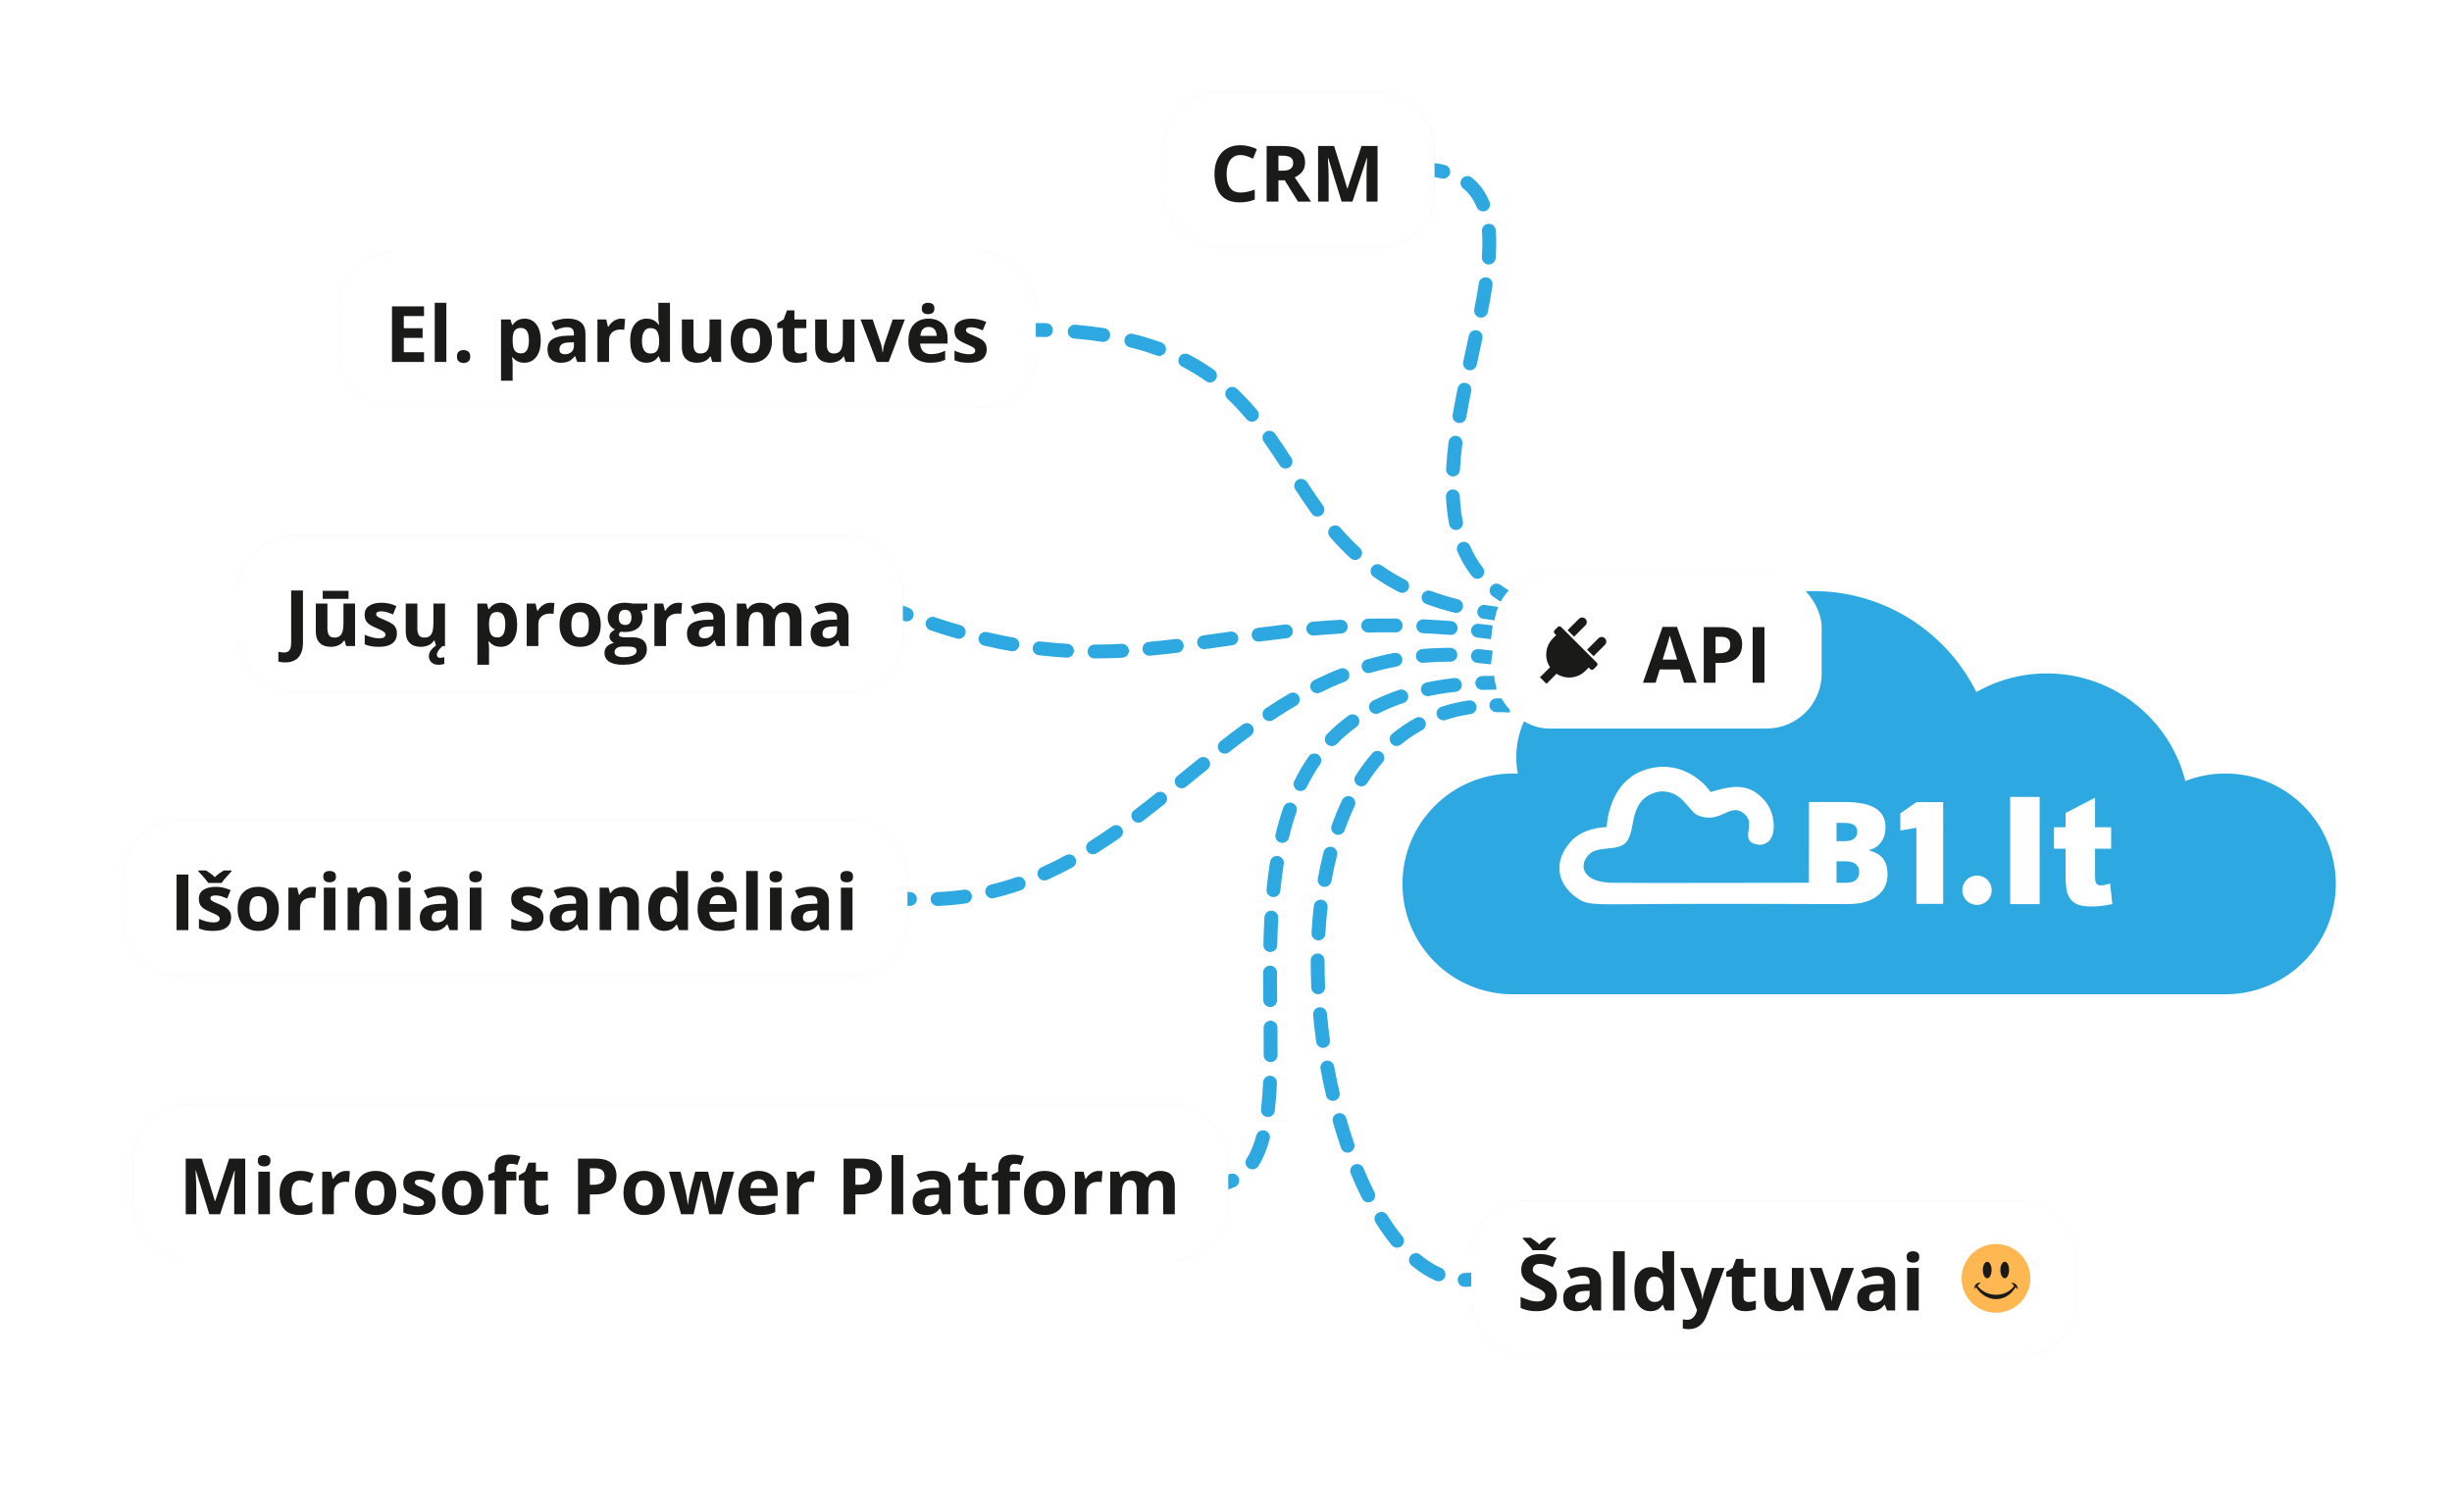 <svg width="535" height="330" viewBox="0 0 535 330" fill="none" xmlns="http://www.w3.org/2000/svg">
<path fill-rule="evenodd" clip-rule="evenodd" d="M325.628 130.096C326.445 130.705 327.318 131.277 328.249 131.811L329.752 129.19C328.922 128.714 328.15 128.207 327.432 127.673C326.763 127.175 325.816 127.313 325.318 127.983C324.82 128.652 324.959 129.598 325.628 130.096ZM323.347 50.472C323.487 52.199 323.469 54.082 323.326 56.105C323.267 56.937 323.894 57.66 324.726 57.719C325.558 57.778 326.281 57.151 326.34 56.319C326.491 54.187 326.513 52.145 326.358 50.229C326.291 49.397 325.562 48.778 324.731 48.845C323.899 48.912 323.279 49.641 323.347 50.472ZM324.39 60.533C323.565 60.409 322.795 60.976 322.67 61.801C322.391 63.645 322.05 65.556 321.668 67.521C321.508 68.34 322.043 69.133 322.862 69.292C323.681 69.452 324.474 68.917 324.633 68.098C325.021 66.105 325.37 64.151 325.657 62.253C325.782 61.428 325.215 60.658 324.39 60.533ZM324.167 46.025C324.94 45.711 325.312 44.83 324.998 44.057C324.157 41.984 322.902 40.182 321.13 38.764C320.479 38.242 319.528 38.348 319.007 38.999C318.485 39.651 318.591 40.601 319.242 41.123C320.563 42.179 321.527 43.538 322.199 45.194C322.513 45.967 323.394 46.339 324.167 46.025ZM323.268 125.997C323.926 125.484 324.042 124.534 323.528 123.877C322.403 122.437 321.494 120.865 320.773 119.175C320.446 118.408 319.559 118.051 318.791 118.378C318.024 118.705 317.667 119.593 317.994 120.36C318.81 122.273 319.849 124.076 321.148 125.738C321.662 126.395 322.611 126.511 323.268 125.997ZM322.282 72.089C321.466 71.915 320.663 72.435 320.489 73.251C320.25 74.366 320.008 75.486 319.763 76.615C319.593 77.4 319.422 78.189 319.251 78.984C319.075 79.8 319.594 80.603 320.41 80.779C321.225 80.954 322.029 80.436 322.205 79.62C322.374 78.834 322.544 78.048 322.714 77.263C322.96 76.129 323.204 74.999 323.443 73.882C323.618 73.066 323.098 72.264 322.282 72.089ZM319.822 83.568C319.004 83.403 318.207 83.933 318.043 84.751C317.653 86.687 317.283 88.629 316.951 90.566C316.81 91.388 317.362 92.169 318.184 92.31C319.006 92.451 319.787 91.899 319.929 91.077C320.255 89.176 320.619 87.263 321.004 85.347C321.169 84.529 320.639 83.733 319.822 83.568ZM317.98 115.644C318.798 115.482 319.33 114.687 319.168 113.869C318.815 112.083 318.602 110.209 318.51 108.259C318.47 107.426 317.762 106.782 316.929 106.822C316.095 106.862 315.452 107.57 315.492 108.403C315.59 110.477 315.818 112.502 316.205 114.456C316.367 115.274 317.162 115.806 317.98 115.644ZM317.758 95.124C316.93 95.021 316.176 95.609 316.073 96.437C315.824 98.444 315.635 100.434 315.529 102.393C315.484 103.226 316.123 103.938 316.956 103.983C317.789 104.028 318.501 103.389 318.546 102.556C318.648 100.679 318.829 98.76 319.071 96.809C319.174 95.981 318.586 95.227 317.758 95.124ZM316.376 37.833C316.571 37.022 316.072 36.206 315.261 36.011C314.29 35.777 313.254 35.606 312.149 35.497L311.852 38.504C312.834 38.6 313.732 38.75 314.553 38.948C315.365 39.143 316.18 38.644 316.376 37.833Z" fill="#2DA8E0"/>
<path fill-rule="evenodd" clip-rule="evenodd" d="M323.59 135.026C324.635 135.199 325.708 135.357 326.809 135.498L327.193 132.501C326.128 132.365 325.093 132.212 324.085 132.045C323.262 131.908 322.484 132.465 322.348 133.288C322.211 134.111 322.767 134.889 323.59 135.026ZM319.171 132.63C319.377 131.821 318.888 130.999 318.08 130.793C315.991 130.261 314.043 129.655 312.22 128.984C311.437 128.695 310.569 129.096 310.28 129.879C309.992 130.662 310.393 131.53 311.176 131.819C313.1 132.528 315.149 133.165 317.334 133.721C318.142 133.927 318.965 133.439 319.171 132.63ZM307.284 128.572C307.666 127.831 307.373 126.92 306.632 126.538C304.751 125.571 303.023 124.521 301.423 123.403C300.739 122.925 299.797 123.092 299.319 123.775C298.841 124.459 299.008 125.401 299.692 125.879C301.402 127.075 303.247 128.195 305.25 129.225C305.992 129.607 306.902 129.314 307.284 128.572ZM296.78 121.728C297.346 121.114 297.306 120.159 296.693 119.593C295.173 118.192 293.774 116.719 292.462 115.191C291.918 114.558 290.965 114.485 290.331 115.028C289.698 115.572 289.626 116.525 290.169 117.158C291.548 118.765 293.028 120.325 294.646 121.815C295.259 122.381 296.215 122.341 296.78 121.728ZM288.324 112.446C289.001 111.959 289.155 111.015 288.667 110.338C287.456 108.657 286.303 106.938 285.164 105.196C284.708 104.498 283.772 104.301 283.074 104.758C282.375 105.214 282.179 106.15 282.635 106.849C283.786 108.609 284.967 110.37 286.216 112.104C286.703 112.781 287.647 112.934 288.324 112.446ZM281.308 102.006C282.008 101.552 282.207 100.617 281.753 99.917C280.607 98.152 279.437 96.386 278.207 94.649C277.725 93.968 276.783 93.806 276.102 94.288C275.421 94.77 275.259 95.713 275.741 96.394C276.937 98.083 278.081 99.811 279.219 101.562C279.673 102.262 280.608 102.461 281.308 102.006ZM274.123 91.687C274.762 91.151 274.846 90.199 274.311 89.559C272.948 87.933 271.487 86.355 269.891 84.849C269.285 84.276 268.328 84.304 267.756 84.911C267.183 85.518 267.211 86.474 267.818 87.046C269.316 88.461 270.697 89.951 271.995 91.5C272.531 92.139 273.484 92.223 274.123 91.687ZM265.235 82.833C265.719 82.153 265.56 81.21 264.881 80.727C263.173 79.511 261.329 78.376 259.322 77.338C258.581 76.954 257.67 77.244 257.286 77.984C256.903 78.725 257.192 79.637 257.933 80.02C259.812 80.993 261.535 82.054 263.129 83.188C263.809 83.672 264.752 83.513 265.235 82.833ZM254.313 76.687C254.599 75.904 254.196 75.036 253.413 74.75C251.477 74.042 249.415 73.412 247.21 72.867C246.4 72.667 245.581 73.161 245.381 73.971C245.181 74.781 245.675 75.6 246.485 75.8C248.589 76.32 250.547 76.919 252.375 77.587C253.159 77.874 254.026 77.471 254.313 76.687ZM242.212 73.344C242.34 72.52 241.776 71.747 240.951 71.619C238.944 71.306 236.834 71.055 234.613 70.87C233.782 70.8 233.052 71.418 232.982 72.249C232.913 73.081 233.531 73.811 234.362 73.88C236.516 74.06 238.554 74.303 240.486 74.604C241.311 74.733 242.083 74.168 242.212 73.344ZM229.724 72.078C229.745 71.244 229.086 70.551 228.252 70.53C227.191 70.503 226.108 70.489 225.001 70.489L225.001 73.51C226.083 73.51 227.141 73.524 228.175 73.55C229.009 73.571 229.702 72.912 229.724 72.078Z" fill="#2DA8E0"/>
<path fill-rule="evenodd" clip-rule="evenodd" d="M322.321 139.14C323.305 139.25 324.301 139.37 325.309 139.499L325.693 136.503C324.67 136.371 323.659 136.25 322.659 136.137C321.83 136.044 321.082 136.64 320.989 137.469C320.895 138.299 321.492 139.046 322.321 139.14ZM318.025 137.183C318.092 136.351 317.472 135.623 316.64 135.556C314.581 135.391 312.573 135.264 310.611 135.172C309.778 135.133 309.07 135.777 309.031 136.611C308.992 137.444 309.636 138.151 310.47 138.19C312.398 138.281 314.373 138.405 316.398 138.568C317.23 138.635 317.958 138.015 318.025 137.183ZM306.046 136.522C306.056 135.688 305.388 135.003 304.554 134.993C302.481 134.968 300.461 134.98 298.489 135.024C297.655 135.042 296.994 135.734 297.012 136.568C297.031 137.402 297.722 138.063 298.556 138.044C300.495 138.001 302.48 137.989 304.517 138.014C305.351 138.025 306.036 137.357 306.046 136.522ZM294.043 136.684C293.997 135.851 293.284 135.214 292.451 135.26C290.388 135.375 288.377 135.521 286.409 135.692C285.578 135.764 284.962 136.496 285.034 137.327C285.106 138.158 285.838 138.774 286.669 138.702C288.609 138.534 290.59 138.39 292.619 138.277C293.452 138.23 294.09 137.517 294.043 136.684ZM282.072 137.625C281.979 136.795 281.231 136.199 280.402 136.292C278.365 136.521 276.37 136.77 274.41 137.027C273.583 137.136 273.001 137.894 273.109 138.722C273.218 139.549 273.977 140.131 274.804 140.023C276.75 139.767 278.725 139.521 280.74 139.295C281.569 139.201 282.166 138.454 282.072 137.625ZM270.16 139.128C270.044 138.302 269.28 137.726 268.454 137.842C267.874 137.924 267.296 138.005 266.721 138.086C265.306 138.286 263.904 138.484 262.51 138.676C261.683 138.79 261.105 139.552 261.219 140.379C261.333 141.205 262.096 141.783 262.922 141.669C264.322 141.476 265.73 141.277 267.148 141.077C267.722 140.996 268.297 140.915 268.874 140.834C269.701 140.718 270.276 139.954 270.16 139.128ZM258.263 140.769C258.162 139.941 257.409 139.351 256.58 139.452C254.602 139.693 252.632 139.911 250.656 140.093C249.826 140.17 249.214 140.906 249.291 141.737C249.368 142.567 250.104 143.179 250.934 143.102C252.945 142.916 254.945 142.695 256.946 142.451C257.774 142.351 258.364 141.597 258.263 140.769ZM246.316 141.955C246.273 141.122 245.563 140.481 244.73 140.523C242.776 140.623 240.806 140.678 238.81 140.678C237.976 140.678 237.299 141.354 237.299 142.189C237.299 143.023 237.976 143.699 238.81 143.699C240.862 143.699 242.883 143.643 244.884 143.541C245.717 143.498 246.358 142.789 246.316 141.955ZM234.316 142.105C234.363 141.272 233.727 140.559 232.894 140.511C230.967 140.401 229.007 140.234 227.004 140C226.176 139.903 225.425 140.497 225.329 141.325C225.232 142.154 225.825 142.904 226.654 143.001C228.717 143.242 230.737 143.414 232.721 143.528C233.554 143.575 234.268 142.938 234.316 142.105ZM222.379 140.893C222.524 140.071 221.975 139.288 221.153 139.143C219.266 138.811 217.336 138.417 215.357 137.956C214.545 137.767 213.733 138.272 213.543 139.084C213.354 139.897 213.859 140.709 214.672 140.898C216.703 141.372 218.687 141.777 220.63 142.119C221.451 142.263 222.235 141.714 222.379 140.893ZM210.635 138.326C210.865 137.524 210.401 136.688 209.599 136.458C207.762 135.931 205.882 135.346 203.953 134.699C203.162 134.433 202.306 134.859 202.04 135.65C201.775 136.441 202.2 137.297 202.991 137.563C204.961 138.224 206.885 138.823 208.767 139.362C209.569 139.592 210.405 139.128 210.635 138.326ZM199.241 134.645C199.538 133.865 199.146 132.993 198.367 132.696C197.444 132.344 196.51 131.979 195.565 131.599L194.438 134.403C195.4 134.789 196.351 135.161 197.292 135.519C198.071 135.816 198.944 135.425 199.241 134.645Z" fill="#2DA8E0"/>
<path fill-rule="evenodd" clip-rule="evenodd" d="M325.693 142.002C324.649 141.868 323.618 141.756 322.599 141.667C321.768 141.594 321.035 142.209 320.962 143.04C320.889 143.871 321.504 144.604 322.335 144.677C323.313 144.763 324.304 144.87 325.309 144.998L325.693 142.002ZM317.964 142.901C317.966 142.066 317.291 141.388 316.457 141.386C314.352 141.381 312.305 141.472 310.31 141.652C309.479 141.726 308.866 142.461 308.941 143.292C309.016 144.123 309.75 144.736 310.581 144.661C312.483 144.49 314.437 144.403 316.449 144.408C317.283 144.41 317.961 143.735 317.964 142.901ZM305.951 143.706C305.797 142.886 305.007 142.347 304.187 142.502C302.128 142.89 300.128 143.373 298.179 143.941C297.378 144.174 296.918 145.012 297.151 145.813C297.384 146.614 298.223 147.075 299.024 146.842C300.881 146.301 302.787 145.841 304.747 145.471C305.567 145.316 306.106 144.526 305.951 143.706ZM294.309 146.789C294.003 146.012 293.126 145.631 292.35 145.937C290.426 146.695 288.552 147.532 286.723 148.436C285.975 148.805 285.668 149.711 286.037 150.459C286.407 151.207 287.312 151.514 288.061 151.145C289.82 150.276 291.617 149.473 293.457 148.748C294.233 148.442 294.615 147.565 294.309 146.789ZM283.39 151.894C282.968 151.174 282.043 150.932 281.323 151.354C279.561 152.388 277.835 153.476 276.14 154.607C275.446 155.07 275.259 156.008 275.722 156.702C276.185 157.396 277.123 157.583 277.817 157.12C279.469 156.018 281.145 154.961 282.851 153.961C283.571 153.539 283.812 152.613 283.39 151.894ZM273.259 158.433C272.766 157.76 271.821 157.614 271.148 158.107C269.513 159.305 267.901 160.533 266.304 161.779C265.646 162.292 265.529 163.242 266.042 163.899C266.555 164.557 267.504 164.674 268.162 164.161C269.741 162.929 271.329 161.72 272.933 160.544C273.606 160.051 273.752 159.106 273.259 158.433ZM263.688 165.777C263.164 165.128 262.212 165.026 261.563 165.55C260.386 166.501 259.21 167.457 258.038 168.411C257.65 168.727 257.263 169.042 256.876 169.356C256.229 169.882 256.131 170.834 256.657 171.481C257.183 172.129 258.135 172.227 258.782 171.701C259.171 171.384 259.56 171.068 259.948 170.752C261.12 169.799 262.289 168.848 263.461 167.901C264.11 167.377 264.212 166.426 263.688 165.777ZM254.315 173.374C253.796 172.721 252.845 172.614 252.193 173.134C250.624 174.383 249.05 175.616 247.462 176.821C246.798 177.325 246.668 178.273 247.172 178.938C247.677 179.602 248.624 179.732 249.289 179.228C250.9 178.004 252.494 176.756 254.075 175.497C254.728 174.977 254.835 174.027 254.315 173.374ZM244.745 180.719C244.265 180.036 243.323 179.871 242.64 180.351C241.011 181.495 239.362 182.599 237.686 183.653C236.98 184.097 236.767 185.03 237.211 185.736C237.655 186.442 238.588 186.655 239.294 186.211C241.019 185.126 242.711 183.993 244.377 182.823C245.06 182.344 245.224 181.402 244.745 180.719ZM234.615 187.261C234.218 186.527 233.301 186.254 232.567 186.652C230.835 187.59 229.07 188.466 227.264 189.27C226.501 189.609 226.158 190.502 226.498 191.264C226.837 192.027 227.73 192.37 228.492 192.03C230.375 191.192 232.211 190.281 234.006 189.308C234.74 188.911 235.012 187.994 234.615 187.261ZM223.702 192.369C223.431 191.579 222.572 191.159 221.783 191.43C219.948 192.06 218.067 192.612 216.134 193.077C215.322 193.271 214.823 194.087 215.017 194.898C215.212 195.709 216.028 196.209 216.839 196.014C218.869 195.527 220.841 194.948 222.764 194.288C223.553 194.017 223.973 193.158 223.702 192.369ZM212.047 195.46C211.932 194.634 211.168 194.057 210.342 194.172C208.447 194.436 206.5 194.615 204.496 194.703C203.662 194.739 203.016 195.444 203.052 196.278C203.089 197.111 203.794 197.758 204.627 197.721C206.727 197.63 208.769 197.441 210.758 197.165C211.585 197.05 212.162 196.287 212.047 195.46ZM200.052 196.271C200.09 195.438 199.445 194.731 198.611 194.694C197.632 194.649 196.64 194.583 195.633 194.495L195.369 197.505C196.418 197.597 197.452 197.665 198.474 197.712C199.308 197.75 200.014 197.105 200.052 196.271Z" fill="#2DA8E0"/>
<path fill-rule="evenodd" clip-rule="evenodd" d="M326.5 147.489C325.431 147.489 324.384 147.507 323.358 147.542C322.524 147.571 321.872 148.27 321.9 149.104C321.929 149.938 322.628 150.59 323.462 150.562C324.452 150.527 325.465 150.51 326.5 150.51L326.5 147.489ZM318.95 149.313C318.857 148.484 318.109 147.888 317.28 147.981C315.161 148.22 313.146 148.544 311.229 148.948C310.413 149.121 309.89 149.922 310.063 150.738C310.235 151.555 311.036 152.077 311.853 151.905C313.67 151.521 315.59 151.212 317.618 150.984C318.447 150.89 319.044 150.142 318.95 149.313ZM307.185 151.512C306.918 150.722 306.061 150.297 305.271 150.564C303.228 151.253 301.318 152.05 299.535 152.948C298.79 153.323 298.49 154.231 298.865 154.977C299.241 155.722 300.149 156.022 300.894 155.647C302.545 154.815 304.322 154.072 306.236 153.426C307.027 153.16 307.452 152.303 307.185 151.512ZM296.319 156.519C295.828 155.843 294.884 155.694 294.209 156.184C292.485 157.435 290.918 158.802 289.493 160.268C288.911 160.867 288.925 161.823 289.523 162.404C290.122 162.986 291.078 162.972 291.659 162.374C292.966 161.029 294.403 159.777 295.984 158.629C296.659 158.138 296.809 157.194 296.319 156.519ZM287.637 164.711C286.951 164.236 286.01 164.408 285.535 165.095C284.356 166.801 283.316 168.596 282.399 170.461C282.031 171.21 282.34 172.115 283.088 172.483C283.837 172.851 284.742 172.543 285.111 171.794C285.967 170.052 286.933 168.387 288.021 166.812C288.495 166.126 288.323 165.185 287.637 164.711ZM281.95 175.242C281.162 174.968 280.302 175.385 280.028 176.173C279.361 178.095 278.792 180.07 278.309 182.084C278.114 182.895 278.613 183.711 279.425 183.906C280.236 184.1 281.051 183.601 281.246 182.79C281.709 180.862 282.251 178.983 282.882 177.164C283.156 176.376 282.739 175.515 281.95 175.242ZM278.851 186.826C278.027 186.694 277.252 187.254 277.12 188.078C276.801 190.071 276.546 192.089 276.343 194.12C276.261 194.95 276.867 195.691 277.697 195.773C278.527 195.856 279.267 195.25 279.35 194.42C279.547 192.44 279.795 190.482 280.103 188.556C280.235 187.732 279.674 186.958 278.851 186.826ZM277.474 198.75C276.641 198.704 275.929 199.343 275.884 200.176C275.774 202.193 275.703 204.213 275.66 206.226C275.642 207.06 276.303 207.751 277.137 207.769C277.972 207.787 278.662 207.125 278.68 206.291C278.723 204.305 278.793 202.318 278.901 200.34C278.946 199.507 278.307 198.795 277.474 198.75ZM275.707 224.295C275.727 226.339 275.738 228.332 275.726 230.265C275.721 231.099 276.393 231.78 277.228 231.785C278.062 231.79 278.742 231.118 278.747 230.283C278.759 228.328 278.748 226.316 278.728 224.266C278.72 223.431 278.037 222.762 277.203 222.77C276.368 222.778 275.699 223.461 275.707 224.295ZM277.165 219.783C278 219.774 278.669 219.09 278.66 218.256C278.638 216.278 278.622 214.276 278.621 212.261C278.621 211.427 277.945 210.751 277.111 210.751C276.276 210.751 275.6 211.427 275.6 212.261C275.6 214.292 275.617 216.306 275.638 218.288C275.648 219.123 276.331 219.792 277.165 219.783ZM277.167 234.778C276.334 234.742 275.629 235.388 275.593 236.222C275.503 238.297 275.362 240.261 275.149 242.096C275.052 242.924 275.646 243.674 276.475 243.771C277.303 243.867 278.053 243.274 278.15 242.445C278.374 240.519 278.519 238.479 278.611 236.352C278.647 235.518 278.001 234.814 277.167 234.778ZM275.965 246.725C275.159 246.51 274.331 246.989 274.116 247.795C273.578 249.811 272.883 251.509 272.003 252.877C271.552 253.579 271.755 254.513 272.457 254.965C273.159 255.416 274.093 255.213 274.545 254.511C275.641 252.805 276.443 250.794 277.035 248.574C277.25 247.768 276.771 246.94 275.965 246.725ZM270.248 256.999C269.898 256.242 269 255.912 268.243 256.263C267.508 256.603 266.684 256.857 265.756 257.009L266.244 259.99C267.423 259.797 268.511 259.468 269.512 259.005C270.269 258.654 270.598 257.756 270.248 256.999Z" fill="#2DA8E0"/>
<path fill-rule="evenodd" clip-rule="evenodd" d="M329.592 152.493C328.538 152.429 327.505 152.4 326.492 152.404C325.658 152.408 324.984 153.087 324.988 153.921C324.991 154.756 325.67 155.429 326.505 155.426C327.451 155.422 328.42 155.449 329.41 155.508L329.592 152.493ZM319.582 280.848C320.659 280.842 321.743 280.719 322.833 280.474L322.169 277.526C321.289 277.724 320.422 277.822 319.567 277.826C318.733 277.831 318.06 278.51 318.064 279.345C318.068 280.179 318.748 280.852 319.582 280.848ZM322.149 154.126C322.026 153.301 321.256 152.733 320.431 152.856C318.348 153.169 316.366 153.639 314.484 154.257C313.691 154.518 313.26 155.371 313.52 156.164C313.781 156.957 314.634 157.388 315.427 157.128C317.143 156.564 318.959 156.132 320.879 155.844C321.704 155.72 322.273 154.951 322.149 154.126ZM315.267 278.73C315.598 277.964 315.245 277.075 314.479 276.744C312.936 276.078 311.407 275.108 309.908 273.85C309.268 273.314 308.316 273.397 307.779 274.037C307.243 274.676 307.327 275.629 307.966 276.165C309.651 277.579 311.426 278.717 313.281 279.518C314.047 279.849 314.936 279.496 315.267 278.73ZM310.909 157.293C310.508 156.561 309.589 156.293 308.858 156.694C307.043 157.689 305.349 158.841 303.771 160.133C303.126 160.662 303.031 161.614 303.56 162.259C304.089 162.905 305.041 162.999 305.686 162.471C307.123 161.293 308.663 160.247 310.31 159.344C311.042 158.942 311.31 158.024 310.909 157.293ZM305.79 271.969C306.436 271.441 306.53 270.489 306.002 269.844C304.862 268.453 303.758 266.902 302.696 265.206C302.253 264.499 301.321 264.285 300.614 264.728C299.907 265.171 299.693 266.103 300.136 266.81C301.257 268.6 302.435 270.257 303.664 271.758C304.193 272.404 305.145 272.498 305.79 271.969ZM301.52 164.257C300.89 163.71 299.936 163.778 299.389 164.409C298.073 165.928 296.865 167.563 295.762 169.297C295.314 170 295.521 170.934 296.225 171.382C296.929 171.83 297.863 171.622 298.311 170.919C299.34 169.301 300.46 167.787 301.672 166.388C302.219 165.757 302.151 164.803 301.52 164.257ZM299.23 262.247C299.975 261.872 300.275 260.963 299.9 260.218C299.063 258.557 298.263 256.805 297.505 254.976C297.185 254.206 296.301 253.84 295.531 254.159C294.76 254.479 294.394 255.363 294.714 256.133C295.498 258.026 296.329 259.845 297.201 261.578C297.577 262.323 298.485 262.622 299.23 262.247ZM294.854 173.886C294.1 173.528 293.2 173.849 292.842 174.603C291.994 176.392 291.231 178.256 290.551 180.182C290.273 180.969 290.686 181.832 291.472 182.109C292.259 182.387 293.122 181.975 293.4 181.188C294.048 179.353 294.771 177.586 295.572 175.898C295.929 175.144 295.608 174.243 294.854 173.886ZM294.522 251.484C295.311 251.212 295.73 250.353 295.459 249.564C294.842 247.77 294.263 245.923 293.724 244.031C293.496 243.228 292.66 242.763 291.858 242.991C291.055 243.22 290.59 244.055 290.818 244.858C291.371 246.8 291.967 248.7 292.602 250.547C292.873 251.336 293.733 251.755 294.522 251.484ZM291.145 240.222C291.958 240.033 292.464 239.222 292.275 238.409C291.842 236.541 291.448 234.642 291.095 232.72C290.944 231.9 290.157 231.357 289.336 231.507C288.516 231.658 287.973 232.445 288.123 233.266C288.484 235.233 288.888 237.178 289.332 239.092C289.52 239.905 290.332 240.411 291.145 240.222ZM290.645 184.846C289.837 184.637 289.013 185.123 288.805 185.931C288.312 187.839 287.888 189.793 287.529 191.783C287.381 192.604 287.926 193.39 288.747 193.538C289.568 193.686 290.354 193.141 290.502 192.32C290.849 190.399 291.257 188.518 291.73 186.686C291.939 185.878 291.453 185.054 290.645 184.846ZM288.884 228.683C289.711 228.57 290.289 227.808 290.176 226.982C289.914 225.068 289.693 223.141 289.517 221.207C289.441 220.376 288.706 219.764 287.875 219.84C287.044 219.916 286.432 220.651 286.508 221.482C286.689 223.461 286.914 225.433 287.183 227.392C287.296 228.219 288.058 228.797 288.884 228.683ZM288.335 196.366C287.506 196.272 286.757 196.867 286.663 197.696C286.439 199.655 286.272 201.639 286.159 203.639C286.112 204.472 286.749 205.186 287.582 205.233C288.415 205.28 289.128 204.642 289.175 203.809C289.285 201.864 289.447 199.938 289.664 198.039C289.759 197.21 289.164 196.461 288.335 196.366ZM287.68 216.988C288.514 216.95 289.159 216.244 289.122 215.411C289.035 213.471 288.995 211.534 289.002 209.606C289.006 208.772 288.332 208.093 287.498 208.09C286.664 208.086 285.985 208.76 285.981 209.594C285.973 211.572 286.015 213.559 286.104 215.546C286.141 216.379 286.847 217.025 287.68 216.988Z" fill="#2DA8E0"/>
<path fill-rule="evenodd" clip-rule="evenodd" d="M330.653 216.994C330.466 216.999 330.278 217.001 330.09 217.001C316.785 217.001 305.999 206.215 305.999 192.91C305.999 179.604 316.785 168.818 330.09 168.818C330.453 168.818 330.813 168.826 331.172 168.842C330.953 167.686 330.839 166.493 330.839 165.273C330.839 154.737 339.38 146.195 349.917 146.195C353.966 146.195 357.72 147.456 360.808 149.607C367.564 137.324 380.629 129 395.638 129C411.222 129 424.711 137.975 431.217 151.038C435.76 148.448 441.018 146.968 446.622 146.968C461.18 146.968 473.405 156.955 476.82 170.452C479.529 169.397 482.475 168.818 485.557 168.818C498.862 168.818 509.648 179.604 509.648 192.91C509.648 206.215 498.862 217.001 485.557 217.001C485.478 217.001 485.399 217 485.32 217H330.653V216.994Z" fill="#2DA8E0"/>
<g clip-path="url(#clip0_15692_19701)">
<path fill-rule="evenodd" clip-rule="evenodd" d="M418.133 197.268V180.653L414.624 181.263V177.514L418.192 175.046H423.981V197.268H418.133Z" fill="white"/>
<path d="M438.601 173.925H445.033V197.316H438.601V173.925ZM457.119 174.093V180.552H460.627V185.231H457.119V191.253C457.119 191.979 457.189 192.459 457.323 192.694C457.533 193.054 457.899 193.239 458.427 193.239C458.9 193.239 459.563 193.097 460.413 192.819L460.887 197.315C459.299 197.664 457.818 197.838 456.44 197.838C454.842 197.838 453.663 197.631 452.909 197.216C452.15 196.802 451.59 196.169 451.23 195.323C450.864 194.478 450.686 193.103 450.686 191.204V185.231H448.152V180.552H450.686V177.432L457.119 174.093Z" fill="white"/>
<path fill-rule="evenodd" clip-rule="evenodd" d="M431.361 191.084C433.356 191.084 434.924 192.907 434.493 194.977C434.24 196.188 433.261 197.167 432.05 197.42C429.98 197.851 428.157 196.282 428.157 194.288C428.157 192.518 429.591 191.084 431.361 191.084Z" fill="white"/>
<path d="M410.914 187.466C410.294 186.614 409.294 186.004 407.914 185.639V185.487C408.959 185.233 409.802 184.664 410.442 183.781C411.081 182.898 411.401 181.832 411.401 180.583C411.401 178.685 410.667 177.286 409.2 176.388C407.733 175.489 405.487 175.04 402.462 175.04H394.695V183.202L394.683 192.658C385.547 192.661 357.578 192.747 351.704 192.658C344.994 192.555 344.271 188.509 347.005 186.228C348.269 185.173 350.686 185.276 352.147 185.021C353.948 184.708 355.362 184.326 356.044 180.743C356.645 177.594 357.146 173.655 362.079 172.75C367.523 172.343 368.39 177.726 371.087 178.16C375.654 179.648 377.638 174.926 380.672 177.691C382.742 179.578 380.686 181.997 381.737 183.475C381.989 183.829 382.46 184.053 382.992 184.227C384.362 184.675 386.556 184.206 386.94 181.324C387.15 179.744 386.994 176.952 384.932 174.614C381.208 170.391 377.196 171.759 373.217 172.845C372.695 171.939 368.295 166.429 361.163 167.477C350.817 168.996 350.569 180.502 350.569 180.502C350.569 180.502 345.444 180.482 342.576 183.826C338.701 188.345 339.862 193.271 344.463 196.232C346.661 197.646 348.54 197.361 361.502 197.295C375.665 197.222 393.451 197.295 393.451 197.295C393.451 197.295 393.538 197.293 393.687 197.289L394.695 197.291V197.304H403.36C405.98 197.304 408.048 196.723 409.566 195.561C411.083 194.398 411.843 192.807 411.843 190.786C411.843 189.426 411.533 188.319 410.914 187.466ZM400.71 179.593H402.401C404.289 179.593 405.233 180.218 405.233 181.466C405.233 182.167 404.997 182.695 404.525 183.05C404.053 183.406 403.385 183.583 402.523 183.583H400.71V179.593ZM402.827 192.659H400.71V187.984H402.705C403.66 187.984 404.388 188.182 404.891 188.578C405.393 188.974 405.644 189.543 405.644 190.284C405.644 191.868 404.705 192.659 402.827 192.659Z" fill="white"/>
</g>
<g filter="url(#filter0_f_15692_19701)">
<rect x="254" y="20" width="59" height="34" rx="12" fill="#474747" fill-opacity="0.13"/>
</g>
<rect x="254" y="20" width="59" height="34" rx="12" fill="white"/>
<path d="M270.682 33.831C270.19 33.831 269.752 33.928 269.371 34.122C268.994 34.31 268.676 34.584 268.416 34.944C268.161 35.303 267.968 35.738 267.835 36.247C267.702 36.756 267.636 37.329 267.636 37.965C267.636 38.823 267.741 39.556 267.951 40.165C268.167 40.768 268.499 41.23 268.947 41.551C269.396 41.867 269.974 42.024 270.682 42.024C271.175 42.024 271.667 41.969 272.16 41.858C272.658 41.748 273.197 41.59 273.778 41.385V43.544C273.242 43.765 272.713 43.922 272.193 44.017C271.673 44.116 271.089 44.166 270.441 44.166C269.191 44.166 268.161 43.909 267.354 43.394C266.551 42.874 265.956 42.149 265.569 41.219C265.181 40.284 264.988 39.194 264.988 37.949C264.988 37.03 265.112 36.189 265.361 35.425C265.61 34.662 265.976 34 266.457 33.441C266.938 32.883 267.533 32.451 268.242 32.147C268.95 31.842 269.764 31.69 270.682 31.69C271.285 31.69 271.889 31.767 272.492 31.922C273.1 32.072 273.681 32.279 274.235 32.545L273.405 34.637C272.951 34.421 272.494 34.233 272.035 34.072C271.576 33.912 271.125 33.831 270.682 33.831ZM279.904 31.864C281.006 31.864 281.913 31.997 282.627 32.263C283.346 32.528 283.88 32.929 284.229 33.466C284.578 34.003 284.752 34.681 284.752 35.5C284.752 36.053 284.647 36.538 284.437 36.953C284.226 37.368 283.95 37.719 283.606 38.007C283.263 38.295 282.893 38.53 282.494 38.712L286.063 44H283.208L280.311 39.343H278.941V44H276.368V31.864H279.904ZM279.722 33.973H278.941V37.252H279.771C280.624 37.252 281.232 37.11 281.598 36.828C281.968 36.54 282.154 36.12 282.154 35.566C282.154 34.991 281.955 34.581 281.556 34.338C281.163 34.094 280.552 33.973 279.722 33.973ZM292.729 44L289.807 34.479H289.732C289.743 34.706 289.76 35.049 289.782 35.508C289.81 35.962 289.835 36.446 289.857 36.961C289.879 37.476 289.89 37.94 289.89 38.355V44H287.591V31.864H291.094L293.966 41.145H294.016L297.062 31.864H300.565V44H298.166V38.256C298.166 37.874 298.172 37.434 298.183 36.936C298.199 36.438 298.219 35.965 298.241 35.517C298.263 35.063 298.279 34.722 298.291 34.496H298.216L295.086 44H292.729Z" fill="#1A1A18"/>
<g filter="url(#filter1_f_15692_19701)">
<rect x="74" y="55" width="152" height="34" rx="12" fill="#474747" fill-opacity="0.13"/>
</g>
<rect x="74" y="55" width="152" height="34" rx="12" fill="white"/>
<path d="M92.517 79H85.527V66.864H92.517V68.973H88.101V71.637H92.21V73.746H88.101V76.875H92.517V79ZM97.389 79H94.857V66.084H97.389V79ZM99.697 77.813C99.697 77.293 99.838 76.928 100.12 76.717C100.408 76.507 100.754 76.402 101.158 76.402C101.551 76.402 101.888 76.507 102.17 76.717C102.458 76.928 102.602 77.293 102.602 77.813C102.602 78.311 102.458 78.671 102.17 78.892C101.888 79.113 101.551 79.224 101.158 79.224C100.754 79.224 100.408 79.113 100.12 78.892C99.838 78.671 99.697 78.311 99.697 77.813ZM114.48 69.545C115.526 69.545 116.37 69.952 117.012 70.766C117.66 71.579 117.983 72.772 117.983 74.343C117.983 75.395 117.831 76.28 117.527 76.999C117.222 77.713 116.802 78.253 116.265 78.618C115.728 78.983 115.111 79.166 114.414 79.166C113.966 79.166 113.581 79.111 113.26 79C112.939 78.884 112.665 78.737 112.438 78.56C112.212 78.377 112.015 78.184 111.849 77.979H111.716C111.761 78.2 111.794 78.427 111.816 78.66C111.838 78.892 111.849 79.119 111.849 79.34V83.084H109.317V69.72H111.376L111.733 70.923H111.849C112.015 70.674 112.217 70.445 112.455 70.234C112.693 70.024 112.978 69.858 113.31 69.736C113.648 69.609 114.038 69.545 114.48 69.545ZM113.667 71.571C113.224 71.571 112.873 71.662 112.613 71.845C112.353 72.027 112.162 72.301 112.04 72.666C111.924 73.032 111.86 73.494 111.849 74.053V74.327C111.849 74.924 111.904 75.431 112.015 75.846C112.131 76.261 112.322 76.576 112.588 76.792C112.859 77.008 113.23 77.116 113.7 77.116C114.088 77.116 114.406 77.008 114.655 76.792C114.904 76.576 115.089 76.261 115.211 75.846C115.338 75.425 115.402 74.913 115.402 74.31C115.402 73.403 115.261 72.719 114.979 72.26C114.696 71.8 114.259 71.571 113.667 71.571ZM123.877 69.529C125.122 69.529 126.077 69.8 126.741 70.342C127.405 70.885 127.737 71.709 127.737 72.816V79H125.969L125.479 77.738H125.413C125.147 78.07 124.876 78.341 124.599 78.552C124.322 78.762 124.004 78.917 123.645 79.017C123.285 79.116 122.848 79.166 122.333 79.166C121.785 79.166 121.293 79.061 120.855 78.851C120.424 78.64 120.083 78.319 119.834 77.888C119.585 77.451 119.461 76.897 119.461 76.228C119.461 75.243 119.807 74.518 120.499 74.053C121.19 73.582 122.228 73.322 123.611 73.272L125.222 73.223V72.816C125.222 72.329 125.094 71.972 124.84 71.745C124.585 71.518 124.231 71.405 123.777 71.405C123.329 71.405 122.889 71.468 122.458 71.596C122.026 71.723 121.594 71.883 121.163 72.077L120.324 70.367C120.817 70.107 121.367 69.902 121.976 69.753C122.59 69.603 123.224 69.529 123.877 69.529ZM125.222 74.7L124.242 74.733C123.423 74.755 122.853 74.902 122.532 75.173C122.217 75.445 122.059 75.801 122.059 76.244C122.059 76.632 122.173 76.908 122.399 77.074C122.626 77.235 122.922 77.315 123.288 77.315C123.83 77.315 124.286 77.154 124.657 76.834C125.034 76.513 125.222 76.056 125.222 75.464V74.7ZM135.531 69.545C135.659 69.545 135.805 69.554 135.971 69.57C136.143 69.581 136.281 69.598 136.386 69.62L136.195 71.994C136.112 71.966 135.993 71.947 135.838 71.936C135.689 71.919 135.559 71.911 135.448 71.911C135.122 71.911 134.804 71.953 134.494 72.036C134.189 72.119 133.915 72.254 133.672 72.442C133.428 72.625 133.235 72.868 133.091 73.173C132.952 73.472 132.883 73.84 132.883 74.277V79H130.352V69.72H132.269L132.643 71.28H132.767C132.95 70.965 133.177 70.677 133.448 70.417C133.724 70.151 134.037 69.941 134.386 69.786C134.74 69.626 135.122 69.545 135.531 69.545ZM141.01 79.166C139.975 79.166 139.131 78.762 138.478 77.954C137.831 77.141 137.507 75.948 137.507 74.376C137.507 72.788 137.836 71.587 138.495 70.774C139.153 69.955 140.014 69.545 141.076 69.545C141.519 69.545 141.909 69.606 142.247 69.728C142.584 69.85 142.875 70.013 143.118 70.218C143.367 70.422 143.577 70.652 143.749 70.907H143.832C143.799 70.73 143.757 70.47 143.708 70.126C143.663 69.778 143.641 69.421 143.641 69.056V66.084H146.181V79H144.239L143.749 77.796H143.641C143.481 78.051 143.279 78.283 143.035 78.494C142.797 78.698 142.512 78.862 142.18 78.983C141.848 79.105 141.458 79.166 141.01 79.166ZM141.898 77.149C142.59 77.149 143.077 76.944 143.359 76.535C143.647 76.12 143.799 75.497 143.815 74.667V74.393C143.815 73.491 143.677 72.802 143.4 72.326C143.124 71.845 142.609 71.604 141.856 71.604C141.298 71.604 140.86 71.845 140.545 72.326C140.229 72.808 140.072 73.502 140.072 74.41C140.072 75.317 140.229 76.001 140.545 76.46C140.866 76.919 141.317 77.149 141.898 77.149ZM157.346 69.72V79H155.403L155.063 77.813H154.93C154.731 78.128 154.482 78.386 154.183 78.585C153.884 78.784 153.555 78.931 153.195 79.025C152.836 79.119 152.462 79.166 152.075 79.166C151.411 79.166 150.832 79.05 150.34 78.817C149.847 78.579 149.463 78.211 149.186 77.713C148.915 77.215 148.779 76.568 148.779 75.771V69.72H151.311V75.14C151.311 75.804 151.43 76.305 151.668 76.643C151.906 76.98 152.285 77.149 152.805 77.149C153.32 77.149 153.724 77.033 154.017 76.8C154.31 76.562 154.515 76.216 154.631 75.763C154.753 75.303 154.814 74.745 154.814 74.086V69.72H157.346ZM168.436 74.343C168.436 75.118 168.33 75.804 168.12 76.402C167.915 76.999 167.614 77.506 167.215 77.921C166.822 78.33 166.347 78.64 165.788 78.851C165.234 79.061 164.609 79.166 163.912 79.166C163.259 79.166 162.658 79.061 162.11 78.851C161.568 78.64 161.095 78.33 160.691 77.921C160.292 77.506 159.983 76.999 159.761 76.402C159.545 75.804 159.438 75.118 159.438 74.343C159.438 73.314 159.62 72.442 159.985 71.728C160.351 71.015 160.871 70.472 161.546 70.102C162.221 69.731 163.026 69.545 163.961 69.545C164.83 69.545 165.599 69.731 166.269 70.102C166.944 70.472 167.473 71.015 167.854 71.728C168.242 72.442 168.436 73.314 168.436 74.343ZM162.019 74.343C162.019 74.952 162.085 75.464 162.218 75.879C162.351 76.294 162.559 76.607 162.841 76.817C163.123 77.027 163.491 77.132 163.945 77.132C164.393 77.132 164.756 77.027 165.032 76.817C165.314 76.607 165.519 76.294 165.646 75.879C165.779 75.464 165.846 74.952 165.846 74.343C165.846 73.729 165.779 73.22 165.646 72.816C165.519 72.406 165.314 72.099 165.032 71.894C164.75 71.69 164.382 71.587 163.928 71.587C163.259 71.587 162.772 71.817 162.467 72.276C162.168 72.736 162.019 73.425 162.019 74.343ZM174.437 77.149C174.714 77.149 174.982 77.121 175.242 77.066C175.508 77.011 175.771 76.941 176.031 76.858V78.743C175.76 78.864 175.422 78.964 175.018 79.041C174.62 79.124 174.182 79.166 173.707 79.166C173.153 79.166 172.655 79.078 172.212 78.9C171.775 78.718 171.429 78.405 171.175 77.962C170.926 77.514 170.801 76.892 170.801 76.095V71.621H169.589V70.55L170.984 69.703L171.714 67.744H173.333V69.72H175.931V71.621H173.333V76.095C173.333 76.449 173.433 76.715 173.632 76.892C173.837 77.063 174.105 77.149 174.437 77.149ZM186.432 69.72V79H184.489L184.149 77.813H184.016C183.817 78.128 183.568 78.386 183.269 78.585C182.97 78.784 182.641 78.931 182.281 79.025C181.922 79.119 181.548 79.166 181.161 79.166C180.497 79.166 179.918 79.05 179.426 78.817C178.933 78.579 178.549 78.211 178.272 77.713C178.001 77.215 177.865 76.568 177.865 75.771V69.72H180.397V75.14C180.397 75.804 180.516 76.305 180.754 76.643C180.992 76.98 181.371 77.149 181.891 77.149C182.406 77.149 182.81 77.033 183.103 76.8C183.396 76.562 183.601 76.216 183.717 75.763C183.839 75.303 183.9 74.745 183.9 74.086V69.72H186.432ZM191.296 79L187.76 69.72H190.408L192.201 75.007C192.3 75.317 192.378 75.644 192.433 75.987C192.494 76.33 192.535 76.637 192.558 76.908H192.624C192.641 76.615 192.679 76.302 192.74 75.97C192.807 75.638 192.892 75.317 192.998 75.007L194.782 69.72H197.43L193.894 79H191.296ZM202.593 69.545C203.451 69.545 204.19 69.711 204.81 70.043C205.429 70.37 205.908 70.846 206.246 71.471C206.583 72.097 206.752 72.86 206.752 73.762V74.991H200.767C200.795 75.705 201.008 76.266 201.406 76.676C201.81 77.08 202.369 77.282 203.083 77.282C203.675 77.282 204.217 77.221 204.71 77.099C205.202 76.977 205.709 76.795 206.229 76.551V78.51C205.77 78.737 205.288 78.903 204.785 79.008C204.287 79.113 203.681 79.166 202.967 79.166C202.037 79.166 201.213 78.995 200.493 78.651C199.779 78.308 199.218 77.785 198.808 77.082C198.404 76.38 198.202 75.494 198.202 74.426C198.202 73.342 198.385 72.44 198.75 71.72C199.121 70.995 199.635 70.453 200.294 70.093C200.952 69.728 201.719 69.545 202.593 69.545ZM202.61 71.347C202.117 71.347 201.708 71.504 201.381 71.82C201.06 72.135 200.875 72.63 200.825 73.306H204.378C204.372 72.929 204.303 72.595 204.17 72.301C204.043 72.008 203.849 71.776 203.589 71.604C203.335 71.433 203.008 71.347 202.61 71.347ZM202.502 66.084C202.878 66.084 203.202 66.172 203.473 66.35C203.744 66.521 203.88 66.845 203.88 67.321C203.88 67.791 203.744 68.118 203.473 68.3C203.202 68.477 202.878 68.566 202.502 68.566C202.12 68.566 201.794 68.477 201.522 68.3C201.257 68.118 201.124 67.791 201.124 67.321C201.124 66.845 201.257 66.521 201.522 66.35C201.794 66.172 202.12 66.084 202.502 66.084ZM215.285 76.244C215.285 76.875 215.136 77.409 214.837 77.846C214.544 78.278 214.104 78.607 213.517 78.834C212.931 79.055 212.2 79.166 211.326 79.166C210.678 79.166 210.122 79.124 209.657 79.041C209.198 78.959 208.733 78.82 208.263 78.626V76.535C208.766 76.762 209.306 76.95 209.881 77.099C210.462 77.243 210.972 77.315 211.409 77.315C211.901 77.315 212.253 77.243 212.463 77.099C212.679 76.95 212.787 76.756 212.787 76.518C212.787 76.363 212.742 76.225 212.654 76.103C212.571 75.976 212.388 75.835 212.106 75.68C211.824 75.519 211.381 75.312 210.778 75.057C210.197 74.814 209.718 74.567 209.342 74.318C208.971 74.069 208.694 73.776 208.512 73.439C208.335 73.095 208.246 72.661 208.246 72.135C208.246 71.278 208.578 70.633 209.242 70.201C209.912 69.764 210.806 69.545 211.923 69.545C212.499 69.545 213.047 69.603 213.567 69.72C214.093 69.836 214.632 70.021 215.186 70.276L214.422 72.102C213.963 71.903 213.528 71.74 213.119 71.612C212.715 71.485 212.302 71.421 211.882 71.421C211.511 71.421 211.232 71.471 211.043 71.571C210.855 71.67 210.761 71.823 210.761 72.027C210.761 72.177 210.808 72.31 210.902 72.426C211.002 72.542 211.19 72.672 211.467 72.816C211.749 72.954 212.161 73.134 212.704 73.356C213.229 73.571 213.686 73.798 214.073 74.036C214.461 74.269 214.759 74.559 214.97 74.908C215.18 75.251 215.285 75.696 215.285 76.244Z" fill="#1A1A18"/>
<g filter="url(#filter2_f_15692_19701)">
<rect x="52" y="117" width="145" height="34" rx="12" fill="#474747" fill-opacity="0.13"/>
</g>
<rect x="52" y="117" width="145" height="34" rx="12" fill="white"/>
<path d="M62.257 144.569C61.925 144.569 61.635 144.55 61.386 144.511C61.131 144.478 60.915 144.437 60.738 144.387V142.245C60.915 142.284 61.106 142.32 61.311 142.353C61.51 142.392 61.723 142.411 61.95 142.411C62.249 142.411 62.517 142.353 62.755 142.237C62.993 142.126 63.181 141.913 63.32 141.598C63.458 141.282 63.527 140.828 63.527 140.236V128.864H66.101V140.22C66.101 141.26 65.937 142.098 65.611 142.735C65.29 143.377 64.839 143.842 64.258 144.129C63.682 144.423 63.016 144.569 62.257 144.569ZM77.473 131.72V141H75.53L75.19 139.813H75.057C74.858 140.128 74.609 140.386 74.31 140.585C74.011 140.784 73.682 140.931 73.322 141.025C72.963 141.119 72.589 141.166 72.202 141.166C71.538 141.166 70.959 141.05 70.467 140.817C69.974 140.579 69.59 140.211 69.313 139.713C69.042 139.215 68.906 138.568 68.906 137.771V131.72H71.438V137.14C71.438 137.804 71.557 138.305 71.795 138.643C72.033 138.98 72.412 139.149 72.932 139.149C73.447 139.149 73.851 139.033 74.144 138.8C74.437 138.562 74.642 138.216 74.758 137.763C74.88 137.303 74.941 136.744 74.941 136.086V131.72H77.473ZM76.045 128.947V130.699H70.417V128.947H76.045ZM86.603 138.244C86.603 138.875 86.454 139.409 86.155 139.846C85.862 140.278 85.422 140.607 84.835 140.834C84.249 141.055 83.518 141.166 82.644 141.166C81.997 141.166 81.44 141.125 80.976 141.042C80.516 140.958 80.051 140.82 79.581 140.626V138.535C80.085 138.762 80.624 138.95 81.2 139.099C81.781 139.243 82.29 139.315 82.727 139.315C83.22 139.315 83.571 139.243 83.781 139.099C83.997 138.95 84.105 138.756 84.105 138.518C84.105 138.363 84.061 138.225 83.972 138.103C83.889 137.976 83.707 137.835 83.424 137.68C83.142 137.519 82.699 137.312 82.096 137.057C81.515 136.814 81.037 136.567 80.66 136.318C80.289 136.069 80.013 135.776 79.83 135.438C79.653 135.095 79.564 134.661 79.564 134.135C79.564 133.278 79.897 132.633 80.561 132.201C81.23 131.764 82.124 131.545 83.242 131.545C83.817 131.545 84.365 131.604 84.885 131.72C85.411 131.836 85.951 132.021 86.504 132.276L85.74 134.102C85.281 133.903 84.847 133.74 84.437 133.612C84.033 133.485 83.621 133.421 83.2 133.421C82.829 133.421 82.55 133.471 82.362 133.571C82.174 133.67 82.08 133.823 82.08 134.027C82.08 134.177 82.127 134.31 82.221 134.426C82.32 134.542 82.508 134.672 82.785 134.816C83.067 134.954 83.48 135.134 84.022 135.355C84.548 135.571 85.004 135.798 85.392 136.036C85.779 136.269 86.078 136.559 86.288 136.908C86.498 137.251 86.603 137.696 86.603 138.244ZM97.096 131.72V141H95.153L94.813 139.813H94.68C94.481 140.128 94.232 140.386 93.933 140.585C93.634 140.784 93.305 140.931 92.945 141.025C92.586 141.119 92.212 141.166 91.825 141.166C91.161 141.166 90.582 141.05 90.09 140.817C89.597 140.579 89.213 140.211 88.936 139.713C88.665 139.215 88.529 138.568 88.529 137.771V131.72H91.061V137.14C91.061 137.804 91.18 138.305 91.418 138.643C91.656 138.98 92.035 139.149 92.555 139.149C93.07 139.149 93.474 139.033 93.767 138.8C94.06 138.562 94.265 138.216 94.381 137.763C94.503 137.303 94.564 136.744 94.564 136.086V131.72H97.096ZM95.328 142.884C95.328 143.117 95.388 143.288 95.51 143.399C95.638 143.51 95.798 143.565 95.992 143.565C96.169 143.565 96.343 143.548 96.515 143.515C96.692 143.482 96.833 143.449 96.938 143.416V144.893C96.761 144.943 96.57 144.987 96.365 145.026C96.16 145.065 95.922 145.084 95.651 145.084C95.015 145.084 94.509 144.904 94.132 144.544C93.762 144.19 93.576 143.734 93.576 143.175C93.576 142.843 93.659 142.525 93.825 142.22C93.991 141.921 94.215 141.642 94.498 141.382C94.78 141.127 95.095 140.903 95.444 140.709L96.548 141C96.166 141.365 95.867 141.697 95.651 141.996C95.436 142.3 95.328 142.597 95.328 142.884ZM109.331 131.545C110.377 131.545 111.221 131.952 111.863 132.766C112.51 133.579 112.834 134.772 112.834 136.343C112.834 137.395 112.682 138.28 112.377 139C112.073 139.713 111.653 140.253 111.116 140.618C110.579 140.983 109.962 141.166 109.265 141.166C108.816 141.166 108.432 141.111 108.111 141C107.79 140.884 107.516 140.737 107.289 140.56C107.062 140.377 106.866 140.184 106.7 139.979H106.567C106.611 140.2 106.644 140.427 106.667 140.66C106.689 140.892 106.7 141.119 106.7 141.34V145.084H104.168V131.72H106.227L106.583 132.923H106.7C106.866 132.674 107.068 132.445 107.306 132.234C107.544 132.024 107.829 131.858 108.161 131.736C108.498 131.609 108.888 131.545 109.331 131.545ZM108.518 133.571C108.075 133.571 107.723 133.662 107.463 133.845C107.203 134.027 107.012 134.301 106.891 134.667C106.774 135.032 106.711 135.494 106.7 136.053V136.327C106.7 136.924 106.755 137.431 106.866 137.846C106.982 138.261 107.173 138.576 107.438 138.792C107.71 139.008 108.08 139.116 108.551 139.116C108.938 139.116 109.256 139.008 109.505 138.792C109.754 138.576 109.94 138.261 110.062 137.846C110.189 137.425 110.252 136.913 110.252 136.31C110.252 135.403 110.111 134.719 109.829 134.26C109.547 133.8 109.11 133.571 108.518 133.571ZM120.105 131.545C120.233 131.545 120.379 131.554 120.545 131.57C120.717 131.581 120.855 131.598 120.96 131.62L120.77 133.994C120.687 133.966 120.568 133.947 120.413 133.936C120.263 133.919 120.133 133.911 120.022 133.911C119.696 133.911 119.378 133.953 119.068 134.036C118.764 134.119 118.49 134.254 118.246 134.442C118.003 134.625 117.809 134.868 117.665 135.173C117.527 135.472 117.458 135.84 117.458 136.277V141H114.926V131.72H116.843L117.217 133.28H117.341C117.524 132.965 117.751 132.677 118.022 132.417C118.299 132.151 118.611 131.941 118.96 131.786C119.314 131.626 119.696 131.545 120.105 131.545ZM131.079 136.343C131.079 137.118 130.974 137.804 130.764 138.402C130.559 139 130.257 139.506 129.859 139.921C129.466 140.33 128.99 140.64 128.431 140.851C127.878 141.061 127.252 141.166 126.555 141.166C125.902 141.166 125.302 141.061 124.754 140.851C124.212 140.64 123.738 140.33 123.334 139.921C122.936 139.506 122.626 139 122.405 138.402C122.189 137.804 122.081 137.118 122.081 136.343C122.081 135.314 122.264 134.442 122.629 133.729C122.994 133.015 123.514 132.472 124.189 132.102C124.865 131.731 125.67 131.545 126.605 131.545C127.474 131.545 128.243 131.731 128.913 132.102C129.588 132.472 130.116 133.015 130.498 133.729C130.885 134.442 131.079 135.314 131.079 136.343ZM124.663 136.343C124.663 136.952 124.729 137.464 124.862 137.879C124.995 138.294 125.202 138.607 125.484 138.817C125.767 139.027 126.135 139.132 126.588 139.132C127.037 139.132 127.399 139.027 127.676 138.817C127.958 138.607 128.163 138.294 128.29 137.879C128.423 137.464 128.489 136.952 128.489 136.343C128.489 135.729 128.423 135.22 128.29 134.816C128.163 134.406 127.958 134.099 127.676 133.895C127.394 133.69 127.026 133.587 126.572 133.587C125.902 133.587 125.415 133.817 125.111 134.276C124.812 134.736 124.663 135.425 124.663 136.343ZM135.885 145.084C134.59 145.084 133.6 144.857 132.914 144.403C132.233 143.955 131.893 143.324 131.893 142.511C131.893 141.952 132.067 141.484 132.416 141.108C132.764 140.732 133.276 140.463 133.951 140.303C133.691 140.192 133.464 140.012 133.271 139.763C133.077 139.509 132.98 139.24 132.98 138.958C132.98 138.604 133.082 138.311 133.287 138.078C133.492 137.84 133.788 137.608 134.175 137.381C133.688 137.171 133.301 136.833 133.013 136.368C132.731 135.903 132.59 135.355 132.59 134.725C132.59 134.049 132.736 133.477 133.03 133.006C133.329 132.53 133.76 132.168 134.325 131.919C134.895 131.67 135.586 131.545 136.4 131.545C136.571 131.545 136.771 131.556 136.998 131.579C137.224 131.601 137.432 131.626 137.62 131.653C137.814 131.681 137.944 131.703 138.01 131.72H141.248V133.006L139.795 133.38C139.928 133.585 140.027 133.803 140.094 134.036C140.16 134.268 140.193 134.514 140.193 134.774C140.193 135.771 139.845 136.548 139.147 137.107C138.456 137.66 137.493 137.937 136.259 137.937C135.965 137.92 135.689 137.898 135.429 137.871C135.301 137.97 135.205 138.075 135.138 138.186C135.072 138.297 135.039 138.413 135.039 138.535C135.039 138.656 135.088 138.759 135.188 138.842C135.293 138.919 135.448 138.98 135.653 139.024C135.863 139.063 136.123 139.083 136.433 139.083H138.01C139.028 139.083 139.803 139.301 140.334 139.738C140.871 140.175 141.14 140.817 141.14 141.664C141.14 142.749 140.686 143.59 139.778 144.188C138.876 144.785 137.579 145.084 135.885 145.084ZM135.993 143.432C136.596 143.432 137.114 143.374 137.545 143.258C137.983 143.147 138.317 142.987 138.55 142.776C138.782 142.572 138.898 142.325 138.898 142.038C138.898 141.805 138.829 141.62 138.691 141.481C138.558 141.349 138.353 141.255 138.077 141.199C137.806 141.144 137.457 141.116 137.031 141.116H135.719C135.409 141.116 135.13 141.166 134.881 141.266C134.637 141.365 134.444 141.504 134.3 141.681C134.156 141.863 134.084 142.074 134.084 142.312C134.084 142.66 134.25 142.934 134.582 143.133C134.92 143.333 135.39 143.432 135.993 143.432ZM136.4 136.393C136.876 136.393 137.224 136.246 137.446 135.953C137.667 135.66 137.778 135.261 137.778 134.758C137.778 134.199 137.662 133.781 137.429 133.504C137.202 133.222 136.859 133.081 136.4 133.081C135.935 133.081 135.586 133.222 135.354 133.504C135.122 133.781 135.005 134.199 135.005 134.758C135.005 135.261 135.119 135.66 135.346 135.953C135.578 136.246 135.93 136.393 136.4 136.393ZM147.963 131.545C148.09 131.545 148.237 131.554 148.403 131.57C148.574 131.581 148.713 131.598 148.818 131.62L148.627 133.994C148.544 133.966 148.425 133.947 148.27 133.936C148.121 133.919 147.991 133.911 147.88 133.911C147.553 133.911 147.235 133.953 146.925 134.036C146.621 134.119 146.347 134.254 146.104 134.442C145.86 134.625 145.666 134.868 145.522 135.173C145.384 135.472 145.315 135.84 145.315 136.277V141H142.783V131.72H144.701L145.074 133.28H145.199C145.381 132.965 145.608 132.677 145.879 132.417C146.156 132.151 146.469 131.941 146.817 131.786C147.172 131.626 147.553 131.545 147.963 131.545ZM154.305 131.529C155.55 131.529 156.504 131.8 157.168 132.342C157.833 132.885 158.165 133.709 158.165 134.816V141H156.396L155.907 139.738H155.84C155.575 140.07 155.304 140.341 155.027 140.552C154.75 140.762 154.432 140.917 154.072 141.017C153.713 141.116 153.275 141.166 152.761 141.166C152.213 141.166 151.72 141.061 151.283 140.851C150.852 140.64 150.511 140.319 150.262 139.888C150.013 139.451 149.889 138.897 149.889 138.228C149.889 137.243 150.235 136.518 150.926 136.053C151.618 135.582 152.656 135.322 154.039 135.272L155.649 135.223V134.816C155.649 134.329 155.522 133.972 155.268 133.745C155.013 133.518 154.659 133.405 154.205 133.405C153.757 133.405 153.317 133.468 152.885 133.596C152.454 133.723 152.022 133.883 151.59 134.077L150.752 132.367C151.244 132.107 151.795 131.902 152.404 131.753C153.018 131.604 153.652 131.529 154.305 131.529ZM155.649 136.7L154.67 136.733C153.851 136.756 153.281 136.902 152.96 137.173C152.645 137.444 152.487 137.801 152.487 138.244C152.487 138.632 152.6 138.908 152.827 139.074C153.054 139.235 153.35 139.315 153.715 139.315C154.258 139.315 154.714 139.154 155.085 138.833C155.461 138.513 155.649 138.056 155.649 137.464V136.7ZM171.678 131.545C172.73 131.545 173.524 131.817 174.061 132.359C174.603 132.896 174.874 133.759 174.874 134.949V141H172.334V135.58C172.334 134.916 172.221 134.415 171.994 134.077C171.767 133.74 171.415 133.571 170.939 133.571C170.27 133.571 169.794 133.812 169.512 134.293C169.229 134.769 169.088 135.452 169.088 136.343V141H166.557V135.58C166.557 135.137 166.507 134.766 166.407 134.467C166.308 134.168 166.155 133.944 165.951 133.795C165.746 133.646 165.483 133.571 165.162 133.571C164.692 133.571 164.321 133.69 164.05 133.928C163.784 134.16 163.593 134.506 163.477 134.965C163.366 135.419 163.311 135.975 163.311 136.634V141H160.779V131.72H162.713L163.054 132.907H163.195C163.383 132.586 163.618 132.326 163.9 132.126C164.188 131.927 164.504 131.781 164.847 131.687C165.19 131.592 165.538 131.545 165.893 131.545C166.573 131.545 167.149 131.656 167.619 131.877C168.095 132.099 168.46 132.442 168.715 132.907H168.939C169.216 132.431 169.606 132.085 170.109 131.869C170.618 131.653 171.141 131.545 171.678 131.545ZM181.282 131.529C182.527 131.529 183.482 131.8 184.146 132.342C184.81 132.885 185.142 133.709 185.142 134.816V141H183.374L182.884 139.738H182.818C182.552 140.07 182.281 140.341 182.004 140.552C181.728 140.762 181.41 140.917 181.05 141.017C180.69 141.116 180.253 141.166 179.738 141.166C179.19 141.166 178.698 141.061 178.261 140.851C177.829 140.64 177.489 140.319 177.24 139.888C176.991 139.451 176.866 138.897 176.866 138.228C176.866 137.243 177.212 136.518 177.904 136.053C178.596 135.582 179.633 135.322 181.017 135.272L182.627 135.223V134.816C182.627 134.329 182.5 133.972 182.245 133.745C181.991 133.518 181.636 133.405 181.183 133.405C180.734 133.405 180.294 133.468 179.863 133.596C179.431 133.723 179 133.883 178.568 134.077L177.729 132.367C178.222 132.107 178.773 131.902 179.381 131.753C179.996 131.604 180.629 131.529 181.282 131.529ZM182.627 136.7L181.647 136.733C180.828 136.756 180.258 136.902 179.938 137.173C179.622 137.444 179.464 137.801 179.464 138.244C179.464 138.632 179.578 138.908 179.805 139.074C180.032 139.235 180.328 139.315 180.693 139.315C181.235 139.315 181.692 139.154 182.062 138.833C182.439 138.513 182.627 138.056 182.627 137.464V136.7Z" fill="#1A1A18"/>
<g filter="url(#filter3_f_15692_19701)">
<rect x="27" y="179" width="171" height="34" rx="12" fill="#474747" fill-opacity="0.13"/>
</g>
<rect x="27" y="179" width="171" height="34" rx="12" fill="white"/>
<path d="M38.527 203V190.864H41.101V203H38.527ZM50.431 200.244C50.431 200.875 50.281 201.409 49.982 201.846C49.689 202.278 49.249 202.607 48.663 202.834C48.076 203.055 47.346 203.166 46.471 203.166C45.824 203.166 45.268 203.125 44.803 203.042C44.343 202.958 43.879 202.82 43.408 202.626V200.535C43.912 200.762 44.451 200.95 45.027 201.099C45.608 201.243 46.117 201.315 46.554 201.315C47.047 201.315 47.398 201.243 47.608 201.099C47.824 200.95 47.932 200.756 47.932 200.518C47.932 200.363 47.888 200.225 47.799 200.103C47.716 199.976 47.534 199.835 47.252 199.68C46.969 199.519 46.526 199.312 45.923 199.057C45.342 198.814 44.864 198.567 44.487 198.318C44.117 198.069 43.84 197.776 43.657 197.438C43.48 197.095 43.392 196.661 43.392 196.135C43.392 195.278 43.724 194.633 44.388 194.201C45.057 193.764 45.951 193.545 47.069 193.545C47.644 193.545 48.192 193.604 48.712 193.72C49.238 193.836 49.778 194.021 50.331 194.276L49.567 196.102C49.108 195.903 48.674 195.74 48.264 195.612C47.86 195.485 47.448 195.421 47.027 195.421C46.657 195.421 46.377 195.471 46.189 195.571C46.001 195.67 45.907 195.823 45.907 196.027C45.907 196.177 45.954 196.31 46.048 196.426C46.148 196.542 46.336 196.672 46.612 196.816C46.895 196.954 47.307 197.134 47.849 197.355C48.375 197.571 48.831 197.798 49.219 198.036C49.606 198.269 49.905 198.559 50.115 198.908C50.325 199.251 50.431 199.696 50.431 200.244ZM45.417 192.699C45.262 192.444 45.057 192.165 44.803 191.86C44.548 191.55 44.285 191.249 44.014 190.956C43.743 190.662 43.502 190.41 43.292 190.2V189.976H44.977C45.27 190.164 45.586 190.38 45.923 190.624C46.261 190.861 46.579 191.133 46.878 191.437C47.171 191.133 47.492 190.859 47.841 190.615C48.195 190.366 48.522 190.153 48.82 189.976H50.497V190.2C50.298 190.405 50.063 190.654 49.791 190.947C49.52 191.241 49.255 191.542 48.995 191.852C48.74 192.162 48.533 192.444 48.372 192.699H45.417ZM60.84 198.343C60.84 199.118 60.735 199.804 60.524 200.402C60.32 201 60.018 201.506 59.62 201.921C59.227 202.33 58.751 202.64 58.192 202.851C57.639 203.061 57.013 203.166 56.316 203.166C55.663 203.166 55.062 203.061 54.515 202.851C53.972 202.64 53.499 202.33 53.095 201.921C52.697 201.506 52.387 201 52.166 200.402C51.95 199.804 51.842 199.118 51.842 198.343C51.842 197.314 52.024 196.442 52.39 195.729C52.755 195.015 53.275 194.472 53.95 194.102C54.625 193.731 55.431 193.545 56.366 193.545C57.234 193.545 58.004 193.731 58.673 194.102C59.349 194.472 59.877 195.015 60.259 195.729C60.646 196.442 60.84 197.314 60.84 198.343ZM54.423 198.343C54.423 198.952 54.49 199.464 54.623 199.879C54.755 200.294 54.963 200.607 55.245 200.817C55.527 201.027 55.895 201.132 56.349 201.132C56.797 201.132 57.16 201.027 57.437 200.817C57.719 200.607 57.923 200.294 58.051 199.879C58.184 199.464 58.25 198.952 58.25 198.343C58.25 197.729 58.184 197.22 58.051 196.816C57.923 196.406 57.719 196.099 57.437 195.895C57.154 195.69 56.786 195.587 56.333 195.587C55.663 195.587 55.176 195.817 54.872 196.276C54.573 196.736 54.423 197.425 54.423 198.343ZM68.111 193.545C68.239 193.545 68.385 193.554 68.551 193.57C68.723 193.581 68.861 193.598 68.966 193.62L68.775 195.994C68.692 195.966 68.573 195.947 68.418 195.936C68.269 195.919 68.139 195.911 68.028 195.911C67.702 195.911 67.384 195.953 67.074 196.036C66.769 196.119 66.495 196.254 66.252 196.442C66.008 196.625 65.815 196.868 65.671 197.173C65.533 197.472 65.463 197.84 65.463 198.277V203H62.932V193.72H64.849L65.223 195.28H65.347C65.53 194.965 65.757 194.677 66.028 194.417C66.305 194.151 66.617 193.941 66.966 193.786C67.32 193.626 67.702 193.545 68.111 193.545ZM73.183 193.72V203H70.651V193.72H73.183ZM71.921 190.084C72.298 190.084 72.621 190.173 72.893 190.35C73.164 190.521 73.299 190.845 73.299 191.321C73.299 191.791 73.164 192.118 72.893 192.3C72.621 192.477 72.298 192.566 71.921 192.566C71.54 192.566 71.213 192.477 70.942 192.3C70.676 192.118 70.543 191.791 70.543 191.321C70.543 190.845 70.676 190.521 70.942 190.35C71.213 190.173 71.54 190.084 71.921 190.084ZM81.119 193.545C82.109 193.545 82.906 193.817 83.509 194.359C84.112 194.896 84.414 195.759 84.414 196.949V203H81.882V197.58C81.882 196.916 81.761 196.415 81.517 196.077C81.279 195.74 80.903 195.571 80.388 195.571C79.613 195.571 79.085 195.834 78.803 196.359C78.52 196.885 78.379 197.643 78.379 198.634V203H75.848V193.72H77.782L78.122 194.907H78.263C78.462 194.586 78.709 194.326 79.002 194.126C79.301 193.927 79.63 193.781 79.99 193.687C80.355 193.592 80.731 193.545 81.119 193.545ZM89.552 193.72V203H87.02V193.72H89.552ZM88.29 190.084C88.667 190.084 88.991 190.173 89.262 190.35C89.533 190.521 89.668 190.845 89.668 191.321C89.668 191.791 89.533 192.118 89.262 192.3C88.991 192.477 88.667 192.566 88.29 192.566C87.909 192.566 87.582 192.477 87.311 192.3C87.045 192.118 86.913 191.791 86.913 191.321C86.913 190.845 87.045 190.521 87.311 190.35C87.582 190.173 87.909 190.084 88.29 190.084ZM96.019 193.529C97.264 193.529 98.218 193.8 98.882 194.342C99.546 194.885 99.878 195.709 99.878 196.816V203H98.11L97.621 201.738H97.554C97.289 202.07 97.017 202.341 96.741 202.552C96.464 202.762 96.146 202.917 95.786 203.017C95.426 203.116 94.989 203.166 94.475 203.166C93.927 203.166 93.434 203.061 92.997 202.851C92.565 202.64 92.225 202.319 91.976 201.888C91.727 201.451 91.603 200.897 91.603 200.228C91.603 199.243 91.948 198.518 92.64 198.053C93.332 197.582 94.37 197.322 95.753 197.272L97.363 197.223V196.816C97.363 196.329 97.236 195.972 96.981 195.745C96.727 195.518 96.373 195.405 95.919 195.405C95.471 195.405 95.031 195.468 94.599 195.596C94.168 195.723 93.736 195.883 93.304 196.077L92.466 194.367C92.958 194.107 93.509 193.902 94.118 193.753C94.732 193.604 95.366 193.529 96.019 193.529ZM97.363 198.7L96.384 198.733C95.565 198.756 94.995 198.902 94.674 199.173C94.358 199.444 94.201 199.801 94.201 200.244C94.201 200.632 94.314 200.908 94.541 201.074C94.768 201.235 95.064 201.315 95.429 201.315C95.972 201.315 96.428 201.154 96.799 200.833C97.175 200.513 97.363 200.056 97.363 199.464V198.7ZM105.025 193.72V203H102.493V193.72H105.025ZM103.763 190.084C104.139 190.084 104.463 190.173 104.734 190.35C105.006 190.521 105.141 190.845 105.141 191.321C105.141 191.791 105.006 192.118 104.734 192.3C104.463 192.477 104.139 192.566 103.763 192.566C103.381 192.566 103.055 192.477 102.784 192.3C102.518 192.118 102.385 191.791 102.385 191.321C102.385 190.845 102.518 190.521 102.784 190.35C103.055 190.173 103.381 190.084 103.763 190.084ZM118.58 200.244C118.58 200.875 118.431 201.409 118.132 201.846C117.839 202.278 117.399 202.607 116.812 202.834C116.225 203.055 115.495 203.166 114.621 203.166C113.973 203.166 113.417 203.125 112.952 203.042C112.493 202.958 112.028 202.82 111.558 202.626V200.535C112.061 200.762 112.601 200.95 113.176 201.099C113.757 201.243 114.266 201.315 114.704 201.315C115.196 201.315 115.548 201.243 115.758 201.099C115.974 200.95 116.082 200.756 116.082 200.518C116.082 200.363 116.037 200.225 115.949 200.103C115.866 199.976 115.683 199.835 115.401 199.68C115.119 199.519 114.676 199.312 114.073 199.057C113.492 198.814 113.013 198.567 112.637 198.318C112.266 198.069 111.989 197.776 111.807 197.438C111.63 197.095 111.541 196.661 111.541 196.135C111.541 195.278 111.873 194.633 112.537 194.201C113.207 193.764 114.1 193.545 115.218 193.545C115.794 193.545 116.342 193.604 116.862 193.72C117.388 193.836 117.927 194.021 118.48 194.276L117.717 196.102C117.257 195.903 116.823 195.74 116.414 195.612C116.01 195.485 115.597 195.421 115.177 195.421C114.806 195.421 114.527 195.471 114.338 195.571C114.15 195.67 114.056 195.823 114.056 196.027C114.056 196.177 114.103 196.31 114.197 196.426C114.297 196.542 114.485 196.672 114.762 196.816C115.044 196.954 115.456 197.134 115.999 197.355C116.524 197.571 116.981 197.798 117.368 198.036C117.756 198.269 118.054 198.559 118.265 198.908C118.475 199.251 118.58 199.696 118.58 200.244ZM124.357 193.529C125.603 193.529 126.557 193.8 127.221 194.342C127.885 194.885 128.217 195.709 128.217 196.816V203H126.449L125.959 201.738H125.893C125.627 202.07 125.356 202.341 125.08 202.552C124.803 202.762 124.485 202.917 124.125 203.017C123.765 203.116 123.328 203.166 122.813 203.166C122.266 203.166 121.773 203.061 121.336 202.851C120.904 202.64 120.564 202.319 120.315 201.888C120.066 201.451 119.941 200.897 119.941 200.228C119.941 199.243 120.287 198.518 120.979 198.053C121.671 197.582 122.708 197.322 124.092 197.272L125.702 197.223V196.816C125.702 196.329 125.575 195.972 125.32 195.745C125.066 195.518 124.712 195.405 124.258 195.405C123.81 195.405 123.37 195.468 122.938 195.596C122.506 195.723 122.075 195.883 121.643 196.077L120.805 194.367C121.297 194.107 121.848 193.902 122.457 193.753C123.071 193.604 123.704 193.529 124.357 193.529ZM125.702 198.7L124.723 198.733C123.904 198.756 123.334 198.902 123.013 199.173C122.697 199.444 122.54 199.801 122.54 200.244C122.54 200.632 122.653 200.908 122.88 201.074C123.107 201.235 123.403 201.315 123.768 201.315C124.31 201.315 124.767 201.154 125.138 200.833C125.514 200.513 125.702 200.056 125.702 199.464V198.7ZM136.103 193.545C137.094 193.545 137.89 193.817 138.494 194.359C139.097 194.896 139.398 195.759 139.398 196.949V203H136.867V197.58C136.867 196.916 136.745 196.415 136.501 196.077C136.264 195.74 135.887 195.571 135.373 195.571C134.598 195.571 134.069 195.834 133.787 196.359C133.505 196.885 133.364 197.643 133.364 198.634V203H130.832V193.72H132.766L133.106 194.907H133.248C133.447 194.586 133.693 194.326 133.986 194.126C134.285 193.927 134.614 193.781 134.974 193.687C135.339 193.592 135.716 193.545 136.103 193.545ZM144.943 203.166C143.909 203.166 143.065 202.762 142.412 201.954C141.764 201.141 141.44 199.948 141.44 198.376C141.44 196.788 141.77 195.587 142.428 194.774C143.087 193.955 143.947 193.545 145.01 193.545C145.452 193.545 145.843 193.606 146.18 193.728C146.518 193.85 146.808 194.013 147.052 194.218C147.301 194.423 147.511 194.652 147.683 194.907H147.766C147.732 194.73 147.691 194.47 147.641 194.126C147.597 193.778 147.575 193.421 147.575 193.056V190.084H150.115V203H148.172L147.683 201.796H147.575C147.414 202.051 147.212 202.283 146.969 202.494C146.731 202.698 146.446 202.862 146.114 202.983C145.782 203.105 145.392 203.166 144.943 203.166ZM145.832 201.149C146.523 201.149 147.01 200.944 147.292 200.535C147.58 200.12 147.732 199.497 147.749 198.667V198.393C147.749 197.491 147.611 196.802 147.334 196.326C147.057 195.845 146.543 195.604 145.79 195.604C145.231 195.604 144.794 195.845 144.479 196.326C144.163 196.808 144.005 197.502 144.005 198.41C144.005 199.317 144.163 200.001 144.479 200.46C144.799 200.919 145.25 201.149 145.832 201.149ZM156.589 193.545C157.447 193.545 158.186 193.711 158.806 194.043C159.425 194.37 159.904 194.846 160.242 195.471C160.579 196.097 160.748 196.86 160.748 197.762V198.991H154.763C154.791 199.705 155.004 200.266 155.402 200.676C155.806 201.08 156.365 201.282 157.079 201.282C157.671 201.282 158.214 201.221 158.706 201.099C159.199 200.977 159.705 200.795 160.225 200.551V202.51C159.766 202.737 159.284 202.903 158.781 203.008C158.283 203.113 157.677 203.166 156.963 203.166C156.033 203.166 155.209 202.994 154.489 202.651C153.775 202.308 153.214 201.785 152.804 201.083C152.4 200.38 152.198 199.494 152.198 198.426C152.198 197.342 152.381 196.44 152.746 195.72C153.117 194.995 153.632 194.453 154.29 194.093C154.949 193.728 155.715 193.545 156.589 193.545ZM156.606 195.347C156.113 195.347 155.704 195.504 155.377 195.82C155.056 196.135 154.871 196.631 154.821 197.306H158.374C158.368 196.929 158.299 196.595 158.167 196.301C158.039 196.008 157.846 195.776 157.585 195.604C157.331 195.432 157.004 195.347 156.606 195.347ZM156.498 190.084C156.874 190.084 157.198 190.173 157.469 190.35C157.74 190.521 157.876 190.845 157.876 191.321C157.876 191.791 157.74 192.118 157.469 192.3C157.198 192.477 156.874 192.566 156.498 192.566C156.116 192.566 155.79 192.477 155.519 192.3C155.253 192.118 155.12 191.791 155.12 191.321C155.12 190.845 155.253 190.521 155.519 190.35C155.79 190.173 156.116 190.084 156.498 190.084ZM165.338 203H162.807V190.084H165.338V203ZM170.535 193.72V203H168.003V193.72H170.535ZM169.273 190.084C169.649 190.084 169.973 190.173 170.244 190.35C170.515 190.521 170.651 190.845 170.651 191.321C170.651 191.791 170.515 192.118 170.244 192.3C169.973 192.477 169.649 192.566 169.273 192.566C168.891 192.566 168.565 192.477 168.293 192.3C168.028 192.118 167.895 191.791 167.895 191.321C167.895 190.845 168.028 190.521 168.293 190.35C168.565 190.173 168.891 190.084 169.273 190.084ZM177.001 193.529C178.246 193.529 179.201 193.8 179.865 194.342C180.529 194.885 180.861 195.709 180.861 196.816V203H179.093L178.603 201.738H178.537C178.271 202.07 178 202.341 177.723 202.552C177.446 202.762 177.128 202.917 176.769 203.017C176.409 203.116 175.972 203.166 175.457 203.166C174.909 203.166 174.417 203.061 173.979 202.851C173.548 202.64 173.208 202.319 172.958 201.888C172.709 201.451 172.585 200.897 172.585 200.228C172.585 199.243 172.931 198.518 173.623 198.053C174.314 197.582 175.352 197.322 176.735 197.272L178.346 197.223V196.816C178.346 196.329 178.218 195.972 177.964 195.745C177.709 195.518 177.355 195.405 176.901 195.405C176.453 195.405 176.013 195.468 175.582 195.596C175.15 195.723 174.718 195.883 174.287 196.077L173.448 194.367C173.941 194.107 174.491 193.902 175.1 193.753C175.714 193.604 176.348 193.529 177.001 193.529ZM178.346 198.7L177.366 198.733C176.547 198.756 175.977 198.902 175.656 199.173C175.341 199.444 175.183 199.801 175.183 200.244C175.183 200.632 175.297 200.908 175.523 201.074C175.75 201.235 176.046 201.315 176.412 201.315C176.954 201.315 177.41 201.154 177.781 200.833C178.158 200.513 178.346 200.056 178.346 199.464V198.7ZM186.007 193.72V203H183.476V193.72H186.007ZM184.746 190.084C185.122 190.084 185.446 190.173 185.717 190.35C185.988 190.521 186.124 190.845 186.124 191.321C186.124 191.791 185.988 192.118 185.717 192.3C185.446 192.477 185.122 192.566 184.746 192.566C184.364 192.566 184.037 192.477 183.766 192.3C183.5 192.118 183.368 191.791 183.368 191.321C183.368 190.845 183.5 190.521 183.766 190.35C184.037 190.173 184.364 190.084 184.746 190.084Z" fill="#1A1A18"/>
<g filter="url(#filter4_f_15692_19701)">
<rect x="29" y="241" width="239" height="34" rx="12" fill="#474747" fill-opacity="0.13"/>
</g>
<rect x="29" y="241" width="239" height="34" rx="12" fill="white"/>
<path d="M45.666 265L42.744 255.479H42.669C42.68 255.706 42.697 256.049 42.719 256.508C42.746 256.962 42.771 257.446 42.794 257.961C42.816 258.476 42.827 258.94 42.827 259.355V265H40.527V252.864H44.03L46.902 262.145H46.952L49.998 252.864H53.502V265H51.102V259.256C51.102 258.874 51.108 258.434 51.119 257.936C51.136 257.438 51.155 256.965 51.177 256.517C51.199 256.063 51.216 255.722 51.227 255.496H51.152L48.023 265H45.666ZM58.897 255.72V265H56.365V255.72H58.897ZM57.635 252.084C58.012 252.084 58.335 252.173 58.606 252.35C58.878 252.521 59.013 252.845 59.013 253.321C59.013 253.791 58.878 254.118 58.606 254.3C58.335 254.477 58.012 254.566 57.635 254.566C57.253 254.566 56.927 254.477 56.656 254.3C56.39 254.118 56.257 253.791 56.257 253.321C56.257 252.845 56.39 252.521 56.656 252.35C56.927 252.173 57.253 252.084 57.635 252.084ZM65.33 265.166C64.412 265.166 63.628 265 62.981 264.668C62.334 264.33 61.841 263.81 61.503 263.107C61.166 262.405 60.997 261.505 60.997 260.41C60.997 259.275 61.188 258.351 61.57 257.637C61.957 256.918 62.491 256.389 63.172 256.052C63.858 255.714 64.652 255.545 65.554 255.545C66.196 255.545 66.749 255.609 67.214 255.736C67.685 255.858 68.094 256.005 68.443 256.176L67.696 258.135C67.297 257.975 66.927 257.845 66.584 257.745C66.24 257.64 65.897 257.587 65.554 257.587C65.112 257.587 64.743 257.693 64.45 257.903C64.157 258.108 63.938 258.417 63.794 258.833C63.651 259.248 63.579 259.768 63.579 260.393C63.579 261.007 63.656 261.516 63.811 261.92C63.966 262.324 64.19 262.626 64.483 262.825C64.777 263.019 65.134 263.116 65.554 263.116C66.08 263.116 66.547 263.047 66.957 262.908C67.367 262.764 67.765 262.565 68.152 262.311V264.477C67.765 264.721 67.358 264.895 66.932 265C66.512 265.111 65.978 265.166 65.33 265.166ZM75.49 255.545C75.618 255.545 75.764 255.554 75.93 255.57C76.102 255.581 76.24 255.598 76.345 255.62L76.154 257.994C76.071 257.966 75.952 257.947 75.797 257.936C75.648 257.919 75.518 257.911 75.407 257.911C75.081 257.911 74.763 257.953 74.453 258.036C74.148 258.119 73.874 258.254 73.631 258.442C73.387 258.625 73.194 258.868 73.05 259.173C72.912 259.472 72.842 259.84 72.842 260.277V265H70.311V255.72H72.228L72.602 257.28H72.726C72.909 256.965 73.136 256.677 73.407 256.417C73.683 256.151 73.996 255.941 74.345 255.786C74.699 255.626 75.081 255.545 75.49 255.545ZM86.464 260.343C86.464 261.118 86.359 261.804 86.148 262.402C85.944 263 85.642 263.506 85.244 263.921C84.851 264.33 84.375 264.64 83.816 264.851C83.263 265.061 82.637 265.166 81.94 265.166C81.287 265.166 80.686 265.061 80.139 264.851C79.596 264.64 79.123 264.33 78.719 263.921C78.321 263.506 78.011 263 77.79 262.402C77.574 261.804 77.466 261.118 77.466 260.343C77.466 259.314 77.648 258.442 78.014 257.729C78.379 257.015 78.899 256.472 79.574 256.102C80.249 255.731 81.055 255.545 81.99 255.545C82.859 255.545 83.628 255.731 84.297 256.102C84.972 256.472 85.501 257.015 85.883 257.729C86.27 258.442 86.464 259.314 86.464 260.343ZM80.047 260.343C80.047 260.952 80.114 261.464 80.247 261.879C80.379 262.294 80.587 262.607 80.869 262.817C81.151 263.027 81.519 263.132 81.973 263.132C82.421 263.132 82.784 263.027 83.061 262.817C83.343 262.607 83.547 262.294 83.675 261.879C83.808 261.464 83.874 260.952 83.874 260.343C83.874 259.729 83.808 259.22 83.675 258.816C83.547 258.406 83.343 258.099 83.061 257.895C82.778 257.69 82.41 257.587 81.957 257.587C81.287 257.587 80.8 257.817 80.496 258.276C80.197 258.736 80.047 259.425 80.047 260.343ZM95.03 262.244C95.03 262.875 94.881 263.409 94.582 263.846C94.289 264.278 93.849 264.607 93.262 264.834C92.676 265.055 91.945 265.166 91.071 265.166C90.423 265.166 89.867 265.125 89.402 265.042C88.943 264.958 88.478 264.82 88.008 264.626V262.535C88.511 262.762 89.051 262.95 89.626 263.099C90.207 263.243 90.717 263.315 91.154 263.315C91.646 263.315 91.998 263.243 92.208 263.099C92.424 262.95 92.532 262.756 92.532 262.518C92.532 262.363 92.487 262.225 92.399 262.103C92.316 261.976 92.133 261.835 91.851 261.68C91.569 261.519 91.126 261.312 90.523 261.057C89.942 260.814 89.463 260.567 89.087 260.318C88.716 260.069 88.439 259.776 88.257 259.438C88.08 259.095 87.991 258.661 87.991 258.135C87.991 257.278 88.323 256.633 88.987 256.201C89.657 255.764 90.551 255.545 91.668 255.545C92.244 255.545 92.792 255.604 93.312 255.72C93.838 255.836 94.377 256.021 94.931 256.276L94.167 258.102C93.708 257.903 93.273 257.74 92.864 257.612C92.46 257.485 92.047 257.421 91.627 257.421C91.256 257.421 90.977 257.471 90.789 257.571C90.6 257.67 90.506 257.823 90.506 258.027C90.506 258.177 90.553 258.31 90.647 258.426C90.747 258.542 90.935 258.672 91.212 258.816C91.494 258.954 91.906 259.134 92.449 259.355C92.974 259.571 93.431 259.798 93.818 260.036C94.206 260.269 94.505 260.559 94.715 260.908C94.925 261.251 95.03 261.696 95.03 262.244ZM105.439 260.343C105.439 261.118 105.334 261.804 105.124 262.402C104.919 263 104.618 263.506 104.219 263.921C103.826 264.33 103.35 264.64 102.792 264.851C102.238 265.061 101.613 265.166 100.916 265.166C100.263 265.166 99.662 265.061 99.114 264.851C98.572 264.64 98.099 264.33 97.695 263.921C97.296 263.506 96.987 263 96.765 262.402C96.549 261.804 96.441 261.118 96.441 260.343C96.441 259.314 96.624 258.442 96.989 257.729C97.355 257.015 97.875 256.472 98.55 256.102C99.225 255.731 100.03 255.545 100.965 255.545C101.834 255.545 102.603 255.731 103.273 256.102C103.948 256.472 104.477 257.015 104.858 257.729C105.246 258.442 105.439 259.314 105.439 260.343ZM99.023 260.343C99.023 260.952 99.089 261.464 99.222 261.879C99.355 262.294 99.562 262.607 99.845 262.817C100.127 263.027 100.495 263.132 100.949 263.132C101.397 263.132 101.759 263.027 102.036 262.817C102.318 262.607 102.523 262.294 102.65 261.879C102.783 261.464 102.85 260.952 102.85 260.343C102.85 259.729 102.783 259.22 102.65 258.816C102.523 258.406 102.318 258.099 102.036 257.895C101.754 257.69 101.386 257.587 100.932 257.587C100.263 257.587 99.776 257.817 99.471 258.276C99.172 258.736 99.023 259.425 99.023 260.343ZM112.661 257.621H110.47V265H107.938V257.621H106.543V256.4L107.938 255.72V255.039C107.938 254.248 108.071 253.633 108.336 253.196C108.608 252.754 108.987 252.444 109.474 252.267C109.966 252.084 110.547 251.993 111.217 251.993C111.709 251.993 112.158 252.034 112.562 252.117C112.965 252.195 113.295 252.283 113.549 252.383L112.902 254.242C112.708 254.181 112.498 254.126 112.271 254.076C112.044 254.026 111.784 254.001 111.491 254.001C111.137 254.001 110.876 254.109 110.71 254.325C110.55 254.535 110.47 254.807 110.47 255.139V255.72H112.661V257.621ZM118.032 263.149C118.308 263.149 118.577 263.121 118.837 263.066C119.103 263.011 119.365 262.941 119.625 262.858V264.743C119.354 264.864 119.017 264.964 118.613 265.042C118.214 265.125 117.777 265.166 117.301 265.166C116.748 265.166 116.25 265.077 115.807 264.9C115.37 264.718 115.024 264.405 114.77 263.962C114.521 263.514 114.396 262.892 114.396 262.095V257.621H113.184V256.55L114.579 255.703L115.309 253.744H116.928V255.72H119.526V257.621H116.928V262.095C116.928 262.449 117.027 262.715 117.227 262.892C117.431 263.063 117.7 263.149 118.032 263.149ZM130.001 252.864C131.568 252.864 132.71 253.202 133.43 253.877C134.149 254.547 134.509 255.471 134.509 256.649C134.509 257.181 134.429 257.69 134.268 258.177C134.108 258.658 133.845 259.087 133.479 259.463C133.12 259.84 132.638 260.139 132.035 260.36C131.432 260.576 130.688 260.684 129.802 260.684H128.698V265H126.125V252.864H130.001ZM129.869 254.973H128.698V258.575H129.545C130.026 258.575 130.444 258.512 130.798 258.384C131.153 258.257 131.426 258.058 131.62 257.787C131.814 257.515 131.911 257.167 131.911 256.741C131.911 256.143 131.745 255.7 131.413 255.413C131.081 255.119 130.566 254.973 129.869 254.973ZM145.034 260.343C145.034 261.118 144.929 261.804 144.719 262.402C144.514 263 144.212 263.506 143.814 263.921C143.421 264.33 142.945 264.64 142.386 264.851C141.833 265.061 141.208 265.166 140.51 265.166C139.857 265.166 139.257 265.061 138.709 264.851C138.167 264.64 137.694 264.33 137.29 263.921C136.891 263.506 136.581 263 136.36 262.402C136.144 261.804 136.036 261.118 136.036 260.343C136.036 259.314 136.219 258.442 136.584 257.729C136.949 257.015 137.469 256.472 138.145 256.102C138.82 255.731 139.625 255.545 140.56 255.545C141.429 255.545 142.198 255.731 142.868 256.102C143.543 256.472 144.071 257.015 144.453 257.729C144.84 258.442 145.034 259.314 145.034 260.343ZM138.618 260.343C138.618 260.952 138.684 261.464 138.817 261.879C138.95 262.294 139.157 262.607 139.439 262.817C139.722 263.027 140.09 263.132 140.543 263.132C140.992 263.132 141.354 263.027 141.631 262.817C141.913 262.607 142.118 262.294 142.245 261.879C142.378 261.464 142.444 260.952 142.444 260.343C142.444 259.729 142.378 259.22 142.245 258.816C142.118 258.406 141.913 258.099 141.631 257.895C141.349 257.69 140.981 257.587 140.527 257.587C139.857 257.587 139.37 257.817 139.066 258.276C138.767 258.736 138.618 259.425 138.618 260.343ZM154.754 265L154.041 261.754C154.002 261.561 153.938 261.276 153.85 260.899C153.761 260.518 153.664 260.111 153.559 259.679C153.459 259.242 153.365 258.838 153.277 258.467C153.194 258.097 153.133 257.825 153.094 257.654H153.02C152.981 257.825 152.92 258.097 152.837 258.467C152.754 258.838 152.66 259.242 152.555 259.679C152.455 260.116 152.361 260.529 152.272 260.916C152.184 261.298 152.118 261.588 152.073 261.788L151.326 265H148.604L145.964 255.72H148.487L149.558 259.829C149.63 260.116 149.699 260.459 149.766 260.858C149.832 261.251 149.89 261.633 149.94 262.003C149.995 262.369 150.037 262.659 150.064 262.875H150.131C150.142 262.715 150.164 262.501 150.197 262.236C150.236 261.97 150.278 261.696 150.322 261.414C150.372 261.126 150.416 260.869 150.455 260.642C150.499 260.41 150.532 260.252 150.554 260.169L151.7 255.72H154.489L155.576 260.169C155.615 260.329 155.665 260.584 155.726 260.933C155.792 261.281 155.85 261.641 155.9 262.012C155.95 262.377 155.977 262.665 155.983 262.875H156.049C156.071 262.687 156.11 262.407 156.166 262.037C156.221 261.666 156.285 261.278 156.356 260.875C156.434 260.465 156.511 260.116 156.589 259.829L157.701 255.72H160.183L157.51 265H154.754ZM165.512 255.545C166.37 255.545 167.109 255.711 167.729 256.043C168.348 256.37 168.827 256.846 169.165 257.471C169.502 258.097 169.671 258.86 169.671 259.762V260.991H163.686C163.714 261.705 163.927 262.266 164.325 262.676C164.729 263.08 165.288 263.282 166.002 263.282C166.594 263.282 167.136 263.221 167.629 263.099C168.121 262.977 168.628 262.795 169.148 262.551V264.51C168.689 264.737 168.207 264.903 167.704 265.008C167.206 265.113 166.6 265.166 165.886 265.166C164.956 265.166 164.132 264.994 163.412 264.651C162.698 264.308 162.137 263.785 161.727 263.083C161.323 262.38 161.121 261.494 161.121 260.426C161.121 259.342 161.304 258.44 161.669 257.72C162.04 256.995 162.554 256.453 163.213 256.093C163.871 255.728 164.638 255.545 165.512 255.545ZM165.529 257.347C165.036 257.347 164.627 257.504 164.3 257.82C163.979 258.135 163.794 258.631 163.744 259.306H167.297C167.291 258.929 167.222 258.595 167.089 258.301C166.962 258.008 166.768 257.776 166.508 257.604C166.254 257.432 165.927 257.347 165.529 257.347ZM176.909 255.545C177.036 255.545 177.183 255.554 177.349 255.57C177.521 255.581 177.659 255.598 177.764 255.62L177.573 257.994C177.49 257.966 177.371 257.947 177.216 257.936C177.067 257.919 176.937 257.911 176.826 257.911C176.5 257.911 176.181 257.953 175.872 258.036C175.567 258.119 175.293 258.254 175.05 258.442C174.806 258.625 174.613 258.868 174.469 259.173C174.33 259.472 174.261 259.84 174.261 260.277V265H171.729V255.72H173.647L174.021 257.28H174.145C174.328 256.965 174.555 256.677 174.826 256.417C175.102 256.151 175.415 255.941 175.764 255.786C176.118 255.626 176.5 255.545 176.909 255.545ZM187.941 252.864C189.507 252.864 190.65 253.202 191.369 253.877C192.089 254.547 192.448 255.471 192.448 256.649C192.448 257.181 192.368 257.69 192.208 258.177C192.047 258.658 191.784 259.087 191.419 259.463C191.059 259.84 190.578 260.139 189.975 260.36C189.371 260.576 188.627 260.684 187.742 260.684H186.638V265H184.064V252.864H187.941ZM187.808 254.973H186.638V258.575H187.484C187.966 258.575 188.384 258.512 188.738 258.384C189.092 258.257 189.366 258.058 189.56 257.787C189.753 257.515 189.85 257.167 189.85 256.741C189.85 256.143 189.684 255.7 189.352 255.413C189.02 255.119 188.505 254.973 187.808 254.973ZM197.072 265H194.54V252.084H197.072V265ZM203.538 255.529C204.783 255.529 205.738 255.8 206.402 256.342C207.066 256.885 207.398 257.709 207.398 258.816V265H205.63L205.14 263.738H205.074C204.808 264.07 204.537 264.341 204.26 264.552C203.984 264.762 203.665 264.917 203.306 265.017C202.946 265.116 202.509 265.166 201.994 265.166C201.446 265.166 200.954 265.061 200.517 264.851C200.085 264.64 199.745 264.319 199.496 263.888C199.247 263.451 199.122 262.897 199.122 262.228C199.122 261.243 199.468 260.518 200.16 260.053C200.851 259.582 201.889 259.322 203.272 259.272L204.883 259.223V258.816C204.883 258.329 204.756 257.972 204.501 257.745C204.246 257.518 203.892 257.405 203.438 257.405C202.99 257.405 202.55 257.468 202.119 257.596C201.687 257.723 201.255 257.883 200.824 258.077L199.985 256.367C200.478 256.107 201.028 255.902 201.637 255.753C202.251 255.604 202.885 255.529 203.538 255.529ZM204.883 260.7L203.903 260.733C203.084 260.756 202.514 260.902 202.193 261.173C201.878 261.444 201.72 261.801 201.72 262.244C201.72 262.632 201.834 262.908 202.061 263.074C202.287 263.235 202.583 263.315 202.949 263.315C203.491 263.315 203.948 263.154 204.318 262.833C204.695 262.513 204.883 262.056 204.883 261.464V260.7ZM213.922 263.149C214.199 263.149 214.467 263.121 214.728 263.066C214.993 263.011 215.256 262.941 215.516 262.858V264.743C215.245 264.864 214.907 264.964 214.503 265.042C214.105 265.125 213.668 265.166 213.192 265.166C212.639 265.166 212.14 265.077 211.698 264.9C211.261 264.718 210.915 264.405 210.66 263.962C210.411 263.514 210.287 262.892 210.287 262.095V257.621H209.075V256.55L210.469 255.703L211.2 253.744H212.818V255.72H215.417V257.621H212.818V262.095C212.818 262.449 212.918 262.715 213.117 262.892C213.322 263.063 213.59 263.149 213.922 263.149ZM222.53 257.621H220.339V265H217.807V257.621H216.413V256.4L217.807 255.72V255.039C217.807 254.248 217.94 253.633 218.206 253.196C218.477 252.754 218.856 252.444 219.343 252.267C219.835 252.084 220.416 251.993 221.086 251.993C221.578 251.993 222.027 252.034 222.431 252.117C222.835 252.195 223.164 252.283 223.418 252.383L222.771 254.242C222.577 254.181 222.367 254.126 222.14 254.076C221.913 254.026 221.653 254.001 221.36 254.001C221.006 254.001 220.746 254.109 220.58 254.325C220.419 254.535 220.339 254.807 220.339 255.139V255.72H222.53V257.621ZM232.425 260.343C232.425 261.118 232.32 261.804 232.109 262.402C231.905 263 231.603 263.506 231.205 263.921C230.812 264.33 230.336 264.64 229.777 264.851C229.223 265.061 228.598 265.166 227.901 265.166C227.248 265.166 226.647 265.061 226.1 264.851C225.557 264.64 225.084 264.33 224.68 263.921C224.282 263.506 223.972 263 223.75 262.402C223.535 261.804 223.427 261.118 223.427 260.343C223.427 259.314 223.609 258.442 223.975 257.729C224.34 257.015 224.86 256.472 225.535 256.102C226.21 255.731 227.015 255.545 227.951 255.545C228.819 255.545 229.589 255.731 230.258 256.102C230.933 256.472 231.462 257.015 231.844 257.729C232.231 258.442 232.425 259.314 232.425 260.343ZM226.008 260.343C226.008 260.952 226.075 261.464 226.208 261.879C226.34 262.294 226.548 262.607 226.83 262.817C227.112 263.027 227.48 263.132 227.934 263.132C228.382 263.132 228.745 263.027 229.021 262.817C229.304 262.607 229.508 262.294 229.636 261.879C229.769 261.464 229.835 260.952 229.835 260.343C229.835 259.729 229.769 259.22 229.636 258.816C229.508 258.406 229.304 258.099 229.021 257.895C228.739 257.69 228.371 257.587 227.917 257.587C227.248 257.587 226.761 257.817 226.457 258.276C226.158 258.736 226.008 259.425 226.008 260.343ZM239.696 255.545C239.824 255.545 239.97 255.554 240.136 255.57C240.308 255.581 240.446 255.598 240.551 255.62L240.36 257.994C240.277 257.966 240.158 257.947 240.003 257.936C239.854 257.919 239.724 257.911 239.613 257.911C239.287 257.911 238.969 257.953 238.659 258.036C238.354 258.119 238.08 258.254 237.837 258.442C237.593 258.625 237.4 258.868 237.256 259.173C237.118 259.472 237.048 259.84 237.048 260.277V265H234.517V255.72H236.434L236.808 257.28H236.932C237.115 256.965 237.342 256.677 237.613 256.417C237.889 256.151 238.202 255.941 238.551 255.786C238.905 255.626 239.287 255.545 239.696 255.545ZM253.135 255.545C254.187 255.545 254.981 255.817 255.518 256.359C256.06 256.896 256.331 257.759 256.331 258.949V265H253.791V259.58C253.791 258.916 253.678 258.415 253.451 258.077C253.224 257.74 252.872 257.571 252.396 257.571C251.727 257.571 251.251 257.812 250.969 258.293C250.687 258.769 250.545 259.452 250.545 260.343V265H248.014V259.58C248.014 259.137 247.964 258.766 247.864 258.467C247.765 258.168 247.612 257.944 247.408 257.795C247.203 257.646 246.94 257.571 246.619 257.571C246.149 257.571 245.778 257.69 245.507 257.928C245.241 258.16 245.05 258.506 244.934 258.965C244.823 259.419 244.768 259.975 244.768 260.634V265H242.236V255.72H244.17L244.511 256.907H244.652C244.84 256.586 245.075 256.326 245.357 256.126C245.645 255.927 245.961 255.781 246.304 255.687C246.647 255.592 246.995 255.545 247.35 255.545C248.03 255.545 248.606 255.656 249.076 255.877C249.552 256.099 249.917 256.442 250.172 256.907H250.396C250.673 256.431 251.063 256.085 251.566 255.869C252.076 255.653 252.598 255.545 253.135 255.545Z" fill="#1A1A18"/>
<g filter="url(#filter5_f_15692_19701)">
<rect x="321" y="262" width="132" height="34" rx="12" fill="#474747" fill-opacity="0.13"/>
</g>
<rect x="321" y="262" width="132" height="34" rx="12" fill="white"/>
<path d="M339.691 282.63C339.691 283.349 339.517 283.975 339.168 284.506C338.819 285.037 338.31 285.447 337.641 285.734C336.977 286.022 336.169 286.166 335.217 286.166C334.796 286.166 334.384 286.138 333.98 286.083C333.582 286.028 333.197 285.947 332.826 285.842C332.461 285.732 332.112 285.596 331.78 285.436V283.045C332.356 283.299 332.953 283.529 333.573 283.734C334.193 283.939 334.807 284.041 335.416 284.041C335.837 284.041 336.174 283.986 336.429 283.875C336.689 283.764 336.877 283.612 336.993 283.418C337.109 283.225 337.167 283.003 337.167 282.754C337.167 282.45 337.065 282.19 336.86 281.974C336.656 281.758 336.373 281.556 336.014 281.368C335.66 281.18 335.258 280.978 334.81 280.762C334.528 280.629 334.221 280.469 333.889 280.281C333.557 280.087 333.241 279.852 332.942 279.575C332.644 279.299 332.397 278.964 332.204 278.571C332.015 278.172 331.921 277.696 331.921 277.143C331.921 276.418 332.087 275.798 332.419 275.284C332.751 274.769 333.225 274.376 333.839 274.105C334.459 273.828 335.189 273.69 336.03 273.69C336.661 273.69 337.262 273.765 337.832 273.914C338.407 274.058 339.007 274.268 339.633 274.545L338.803 276.545C338.244 276.319 337.743 276.144 337.3 276.022C336.858 275.895 336.407 275.832 335.947 275.832C335.626 275.832 335.352 275.884 335.125 275.989C334.899 276.089 334.727 276.233 334.611 276.421C334.495 276.604 334.437 276.817 334.437 277.06C334.437 277.348 334.52 277.591 334.686 277.791C334.857 277.984 335.112 278.172 335.449 278.355C335.792 278.538 336.218 278.751 336.728 278.994C337.347 279.287 337.876 279.595 338.313 279.916C338.756 280.231 339.096 280.604 339.334 281.036C339.572 281.462 339.691 281.993 339.691 282.63ZM334.387 272.843C334.232 272.589 334.027 272.309 333.772 272.005C333.518 271.695 333.255 271.393 332.984 271.1C332.713 270.807 332.472 270.555 332.262 270.345V270.121H333.947C334.24 270.309 334.556 270.525 334.893 270.768C335.231 271.006 335.549 271.277 335.848 271.582C336.141 271.277 336.462 271.003 336.811 270.76C337.165 270.511 337.491 270.298 337.79 270.121H339.467V270.345C339.268 270.549 339.032 270.799 338.761 271.092C338.49 271.385 338.224 271.687 337.964 271.997C337.71 272.306 337.502 272.589 337.342 272.843H334.387ZM345.493 276.529C346.738 276.529 347.693 276.8 348.357 277.342C349.021 277.885 349.353 278.709 349.353 279.816V286H347.585L347.095 284.738H347.029C346.763 285.07 346.492 285.341 346.215 285.552C345.939 285.762 345.62 285.917 345.261 286.017C344.901 286.116 344.464 286.166 343.949 286.166C343.401 286.166 342.909 286.061 342.472 285.851C342.04 285.64 341.7 285.319 341.451 284.888C341.202 284.451 341.077 283.897 341.077 283.228C341.077 282.243 341.423 281.518 342.115 281.053C342.806 280.582 343.844 280.322 345.228 280.272L346.838 280.223V279.816C346.838 279.329 346.711 278.972 346.456 278.745C346.201 278.518 345.847 278.405 345.394 278.405C344.945 278.405 344.505 278.468 344.074 278.596C343.642 278.723 343.21 278.883 342.779 279.077L341.94 277.367C342.433 277.107 342.984 276.902 343.592 276.753C344.207 276.604 344.84 276.529 345.493 276.529ZM346.838 281.7L345.858 281.733C345.039 281.756 344.469 281.902 344.148 282.173C343.833 282.444 343.675 282.801 343.675 283.244C343.675 283.632 343.789 283.908 344.016 284.074C344.243 284.235 344.539 284.315 344.904 284.315C345.446 284.315 345.903 284.154 346.273 283.833C346.65 283.513 346.838 283.056 346.838 282.464V281.7ZM354.5 286H351.968V273.084H354.5V286ZM360.103 286.166C359.068 286.166 358.224 285.762 357.571 284.954C356.923 284.141 356.6 282.948 356.6 281.376C356.6 279.788 356.929 278.587 357.587 277.774C358.246 276.955 359.106 276.545 360.169 276.545C360.612 276.545 361.002 276.606 361.339 276.728C361.677 276.85 361.967 277.013 362.211 277.218C362.46 277.423 362.67 277.652 362.842 277.907H362.925C362.892 277.73 362.85 277.47 362.8 277.126C362.756 276.778 362.734 276.421 362.734 276.056V273.084H365.274V286H363.332L362.842 284.796H362.734C362.573 285.051 362.371 285.283 362.128 285.494C361.89 285.698 361.605 285.862 361.273 285.983C360.941 286.105 360.551 286.166 360.103 286.166ZM360.991 284.149C361.682 284.149 362.169 283.944 362.452 283.535C362.739 283.12 362.892 282.497 362.908 281.667V281.393C362.908 280.491 362.77 279.802 362.493 279.326C362.216 278.845 361.702 278.604 360.949 278.604C360.39 278.604 359.953 278.845 359.638 279.326C359.322 279.808 359.165 280.502 359.165 281.41C359.165 282.317 359.322 283.001 359.638 283.46C359.959 283.919 360.41 284.149 360.991 284.149ZM366.594 276.72H369.366L371.118 281.941C371.173 282.107 371.22 282.276 371.259 282.447C371.298 282.619 371.331 282.796 371.358 282.979C371.386 283.161 371.408 283.352 371.425 283.551H371.475C371.508 283.252 371.552 282.973 371.607 282.713C371.668 282.453 371.743 282.195 371.832 281.941L373.55 276.72H376.264L372.338 287.187C372.1 287.829 371.79 288.363 371.408 288.789C371.026 289.221 370.586 289.544 370.088 289.76C369.596 289.976 369.054 290.084 368.461 290.084C368.174 290.084 367.925 290.067 367.714 290.034C367.504 290.007 367.324 289.976 367.175 289.943V287.934C367.291 287.962 367.438 287.987 367.615 288.009C367.792 288.031 367.977 288.042 368.171 288.042C368.525 288.042 368.829 287.967 369.084 287.818C369.339 287.668 369.552 287.466 369.723 287.212C369.895 286.963 370.03 286.689 370.13 286.39L370.279 285.934L366.594 276.72ZM381.51 284.149C381.787 284.149 382.055 284.121 382.315 284.066C382.581 284.011 382.844 283.941 383.104 283.858V285.743C382.833 285.864 382.495 285.964 382.091 286.042C381.693 286.125 381.256 286.166 380.78 286.166C380.226 286.166 379.728 286.077 379.286 285.9C378.848 285.718 378.503 285.405 378.248 284.962C377.999 284.514 377.875 283.892 377.875 283.095V278.621H376.663V277.55L378.057 276.703L378.788 274.744H380.406V276.72H383.004V278.621H380.406V283.095C380.406 283.449 380.506 283.715 380.705 283.892C380.91 284.063 381.178 284.149 381.51 284.149ZM393.505 276.72V286H391.562L391.222 284.813H391.089C390.89 285.128 390.641 285.386 390.342 285.585C390.043 285.784 389.714 285.931 389.354 286.025C388.995 286.119 388.621 286.166 388.234 286.166C387.57 286.166 386.992 286.05 386.499 285.817C386.007 285.579 385.622 285.211 385.345 284.713C385.074 284.215 384.938 283.568 384.938 282.771V276.72H387.47V282.14C387.47 282.804 387.589 283.305 387.827 283.643C388.065 283.98 388.444 284.149 388.964 284.149C389.479 284.149 389.883 284.033 390.176 283.8C390.47 283.562 390.674 283.216 390.791 282.763C390.912 282.303 390.973 281.744 390.973 281.086V276.72H393.505ZM398.369 286L394.833 276.72H397.481L399.274 282.007C399.374 282.317 399.451 282.644 399.506 282.987C399.567 283.33 399.609 283.637 399.631 283.908H399.697C399.714 283.615 399.753 283.302 399.813 282.97C399.88 282.638 399.966 282.317 400.071 282.007L401.855 276.72H404.503L400.967 286H398.369ZM409.642 276.529C410.887 276.529 411.841 276.8 412.505 277.342C413.169 277.885 413.501 278.709 413.501 279.816V286H411.733L411.244 284.738H411.177C410.912 285.07 410.64 285.341 410.364 285.552C410.087 285.762 409.769 285.917 409.409 286.017C409.049 286.116 408.612 286.166 408.098 286.166C407.55 286.166 407.057 286.061 406.62 285.851C406.188 285.64 405.848 285.319 405.599 284.888C405.35 284.451 405.226 283.897 405.226 283.228C405.226 282.243 405.571 281.518 406.263 281.053C406.955 280.582 407.993 280.322 409.376 280.272L410.986 280.223V279.816C410.986 279.329 410.859 278.972 410.604 278.745C410.35 278.518 409.996 278.405 409.542 278.405C409.094 278.405 408.654 278.468 408.222 278.596C407.791 278.723 407.359 278.883 406.927 279.077L406.089 277.367C406.581 277.107 407.132 276.902 407.741 276.753C408.355 276.604 408.989 276.529 409.642 276.529ZM410.986 281.7L410.007 281.733C409.188 281.756 408.618 281.902 408.297 282.173C407.981 282.444 407.824 282.801 407.824 283.244C407.824 283.632 407.937 283.908 408.164 284.074C408.391 284.235 408.687 284.315 409.052 284.315C409.595 284.315 410.051 284.154 410.422 283.833C410.798 283.513 410.986 283.056 410.986 282.464V281.7ZM418.648 276.72V286H416.116V276.72H418.648ZM417.386 273.084C417.763 273.084 418.086 273.173 418.357 273.35C418.629 273.521 418.764 273.845 418.764 274.321C418.764 274.791 418.629 275.118 418.357 275.3C418.086 275.477 417.763 275.566 417.386 275.566C417.004 275.566 416.678 275.477 416.407 275.3C416.141 275.118 416.008 274.791 416.008 274.321C416.008 273.845 416.141 273.521 416.407 273.35C416.678 273.173 417.004 273.084 417.386 273.084Z" fill="#1A1A18"/>
<g clip-path="url(#clip1_15692_19701)">
<path fill-rule="evenodd" clip-rule="evenodd" d="M433.559 271.756C437.559 270.685 441.671 273.059 442.743 277.058C443.815 281.058 441.44 285.17 437.441 286.242C433.441 287.314 429.329 284.939 428.257 280.94C427.186 276.94 429.559 272.828 433.559 271.756Z" fill="#FFB752"/>
<path fill-rule="evenodd" clip-rule="evenodd" d="M433.589 275.37C434.114 275.37 434.538 276.176 434.538 277.171C434.538 278.166 434.114 278.971 433.589 278.971C433.064 278.971 432.639 278.166 432.639 277.171C432.639 276.177 433.064 275.37 433.589 275.37ZM430.738 281.337C430.79 280.369 431.291 279.938 432.182 279.902L431.455 280.625C433.492 283.266 437.682 283.209 439.485 280.621L438.817 279.956C439.708 279.993 440.209 280.425 440.261 281.392L439.778 280.912C437.759 284.339 433.484 284.461 431.147 280.931L430.738 281.337ZM437.412 275.37C437.937 275.37 438.362 276.176 438.362 277.171C438.362 278.166 437.936 278.971 437.412 278.971C436.888 278.971 436.462 278.166 436.462 277.171C436.461 276.177 436.887 275.37 437.412 275.37Z" fill="#1A1A18"/>
</g>
<g filter="url(#filter6_f_15692_19701)">
<rect x="326" y="125" width="71" height="34" rx="12" fill="#474747" fill-opacity="0.13"/>
</g>
<rect x="326" y="125" width="71.473" height="34" rx="12" fill="white"/>
<path d="M346.28 141.792L348.761 139.31C349.153 138.92 349.787 138.92 350.179 139.31C350.571 139.702 350.571 140.338 350.179 140.728L347.698 143.21L346.28 141.792ZM348.407 144.628L340.609 136.83C340.413 136.634 340.095 136.634 339.9 136.83L339.191 137.539C338.995 137.734 338.995 138.051 339.191 138.248L339.545 138.602L338.836 139.31C337.121 141.025 336.908 143.674 338.198 145.62L336 147.818L337.418 149.236L339.616 147.038C341.562 148.328 344.211 148.116 345.925 146.4L346.634 145.691L346.989 146.046C347.185 146.241 347.502 146.241 347.698 146.046L348.407 145.337C348.603 145.142 348.603 144.823 348.407 144.628ZM343.445 138.956L345.925 136.475C346.317 136.084 346.317 135.449 345.925 135.057C345.534 134.666 344.899 134.666 344.508 135.057L342.027 137.539L343.445 138.956Z" fill="#1A1A18"/>
<path d="M367.429 149L366.549 146.111H362.125L361.245 149H358.473L362.756 136.814H365.902L370.202 149H367.429ZM365.935 143.953L365.055 141.131C365 140.943 364.925 140.702 364.831 140.409C364.743 140.11 364.651 139.808 364.557 139.504C364.469 139.194 364.397 138.926 364.341 138.699C364.286 138.926 364.208 139.208 364.109 139.545C364.015 139.877 363.924 140.193 363.835 140.492C363.746 140.791 363.683 141.004 363.644 141.131L362.772 143.953H365.935ZM375.614 136.864C377.18 136.864 378.323 137.202 379.042 137.877C379.761 138.547 380.121 139.471 380.121 140.649C380.121 141.181 380.041 141.69 379.88 142.177C379.72 142.658 379.457 143.087 379.092 143.463C378.732 143.84 378.251 144.139 377.647 144.36C377.044 144.576 376.3 144.684 375.415 144.684H374.311V149H371.737V136.864H375.614ZM375.481 138.973H374.311V142.575H375.157C375.639 142.575 376.056 142.512 376.411 142.384C376.765 142.257 377.039 142.058 377.232 141.787C377.426 141.515 377.523 141.167 377.523 140.741C377.523 140.143 377.357 139.7 377.025 139.413C376.693 139.119 376.178 138.973 375.481 138.973ZM382.412 149V136.864H384.985V149H382.412Z" fill="#1A1A18"/>
<defs>
<filter id="filter0_f_15692_19701" x="240.7" y="6.7" width="85.6" height="60.6" filterUnits="userSpaceOnUse" color-interpolation-filters="sRGB">
<feFlood flood-opacity="0" result="BackgroundImageFix"/>
<feBlend mode="normal" in="SourceGraphic" in2="BackgroundImageFix" result="shape"/>
<feGaussianBlur stdDeviation="6.65" result="effect1_foregroundBlur_15692_19701"/>
</filter>
<filter id="filter1_f_15692_19701" x="60.7" y="41.7" width="178.6" height="60.6" filterUnits="userSpaceOnUse" color-interpolation-filters="sRGB">
<feFlood flood-opacity="0" result="BackgroundImageFix"/>
<feBlend mode="normal" in="SourceGraphic" in2="BackgroundImageFix" result="shape"/>
<feGaussianBlur stdDeviation="6.65" result="effect1_foregroundBlur_15692_19701"/>
</filter>
<filter id="filter2_f_15692_19701" x="38.7" y="103.7" width="171.6" height="60.6" filterUnits="userSpaceOnUse" color-interpolation-filters="sRGB">
<feFlood flood-opacity="0" result="BackgroundImageFix"/>
<feBlend mode="normal" in="SourceGraphic" in2="BackgroundImageFix" result="shape"/>
<feGaussianBlur stdDeviation="6.65" result="effect1_foregroundBlur_15692_19701"/>
</filter>
<filter id="filter3_f_15692_19701" x="13.7" y="165.7" width="197.6" height="60.6" filterUnits="userSpaceOnUse" color-interpolation-filters="sRGB">
<feFlood flood-opacity="0" result="BackgroundImageFix"/>
<feBlend mode="normal" in="SourceGraphic" in2="BackgroundImageFix" result="shape"/>
<feGaussianBlur stdDeviation="6.65" result="effect1_foregroundBlur_15692_19701"/>
</filter>
<filter id="filter4_f_15692_19701" x="15.7" y="227.7" width="265.6" height="60.6" filterUnits="userSpaceOnUse" color-interpolation-filters="sRGB">
<feFlood flood-opacity="0" result="BackgroundImageFix"/>
<feBlend mode="normal" in="SourceGraphic" in2="BackgroundImageFix" result="shape"/>
<feGaussianBlur stdDeviation="6.65" result="effect1_foregroundBlur_15692_19701"/>
</filter>
<filter id="filter5_f_15692_19701" x="307.7" y="248.7" width="158.6" height="60.6" filterUnits="userSpaceOnUse" color-interpolation-filters="sRGB">
<feFlood flood-opacity="0" result="BackgroundImageFix"/>
<feBlend mode="normal" in="SourceGraphic" in2="BackgroundImageFix" result="shape"/>
<feGaussianBlur stdDeviation="6.65" result="effect1_foregroundBlur_15692_19701"/>
</filter>
<filter id="filter6_f_15692_19701" x="312.7" y="111.7" width="97.6" height="60.6" filterUnits="userSpaceOnUse" color-interpolation-filters="sRGB">
<feFlood flood-opacity="0" result="BackgroundImageFix"/>
<feBlend mode="normal" in="SourceGraphic" in2="BackgroundImageFix" result="shape"/>
<feGaussianBlur stdDeviation="6.65" result="effect1_foregroundBlur_15692_19701"/>
</filter>
<clipPath id="clip0_15692_19701">
<rect width="120.647" height="30.494" fill="white" transform="translate(340.239 167.345)"/>
</clipPath>
<clipPath id="clip1_15692_19701">
<rect width="15" height="15" fill="white" transform="translate(428 271.5)"/>
</clipPath>
</defs>
</svg>

